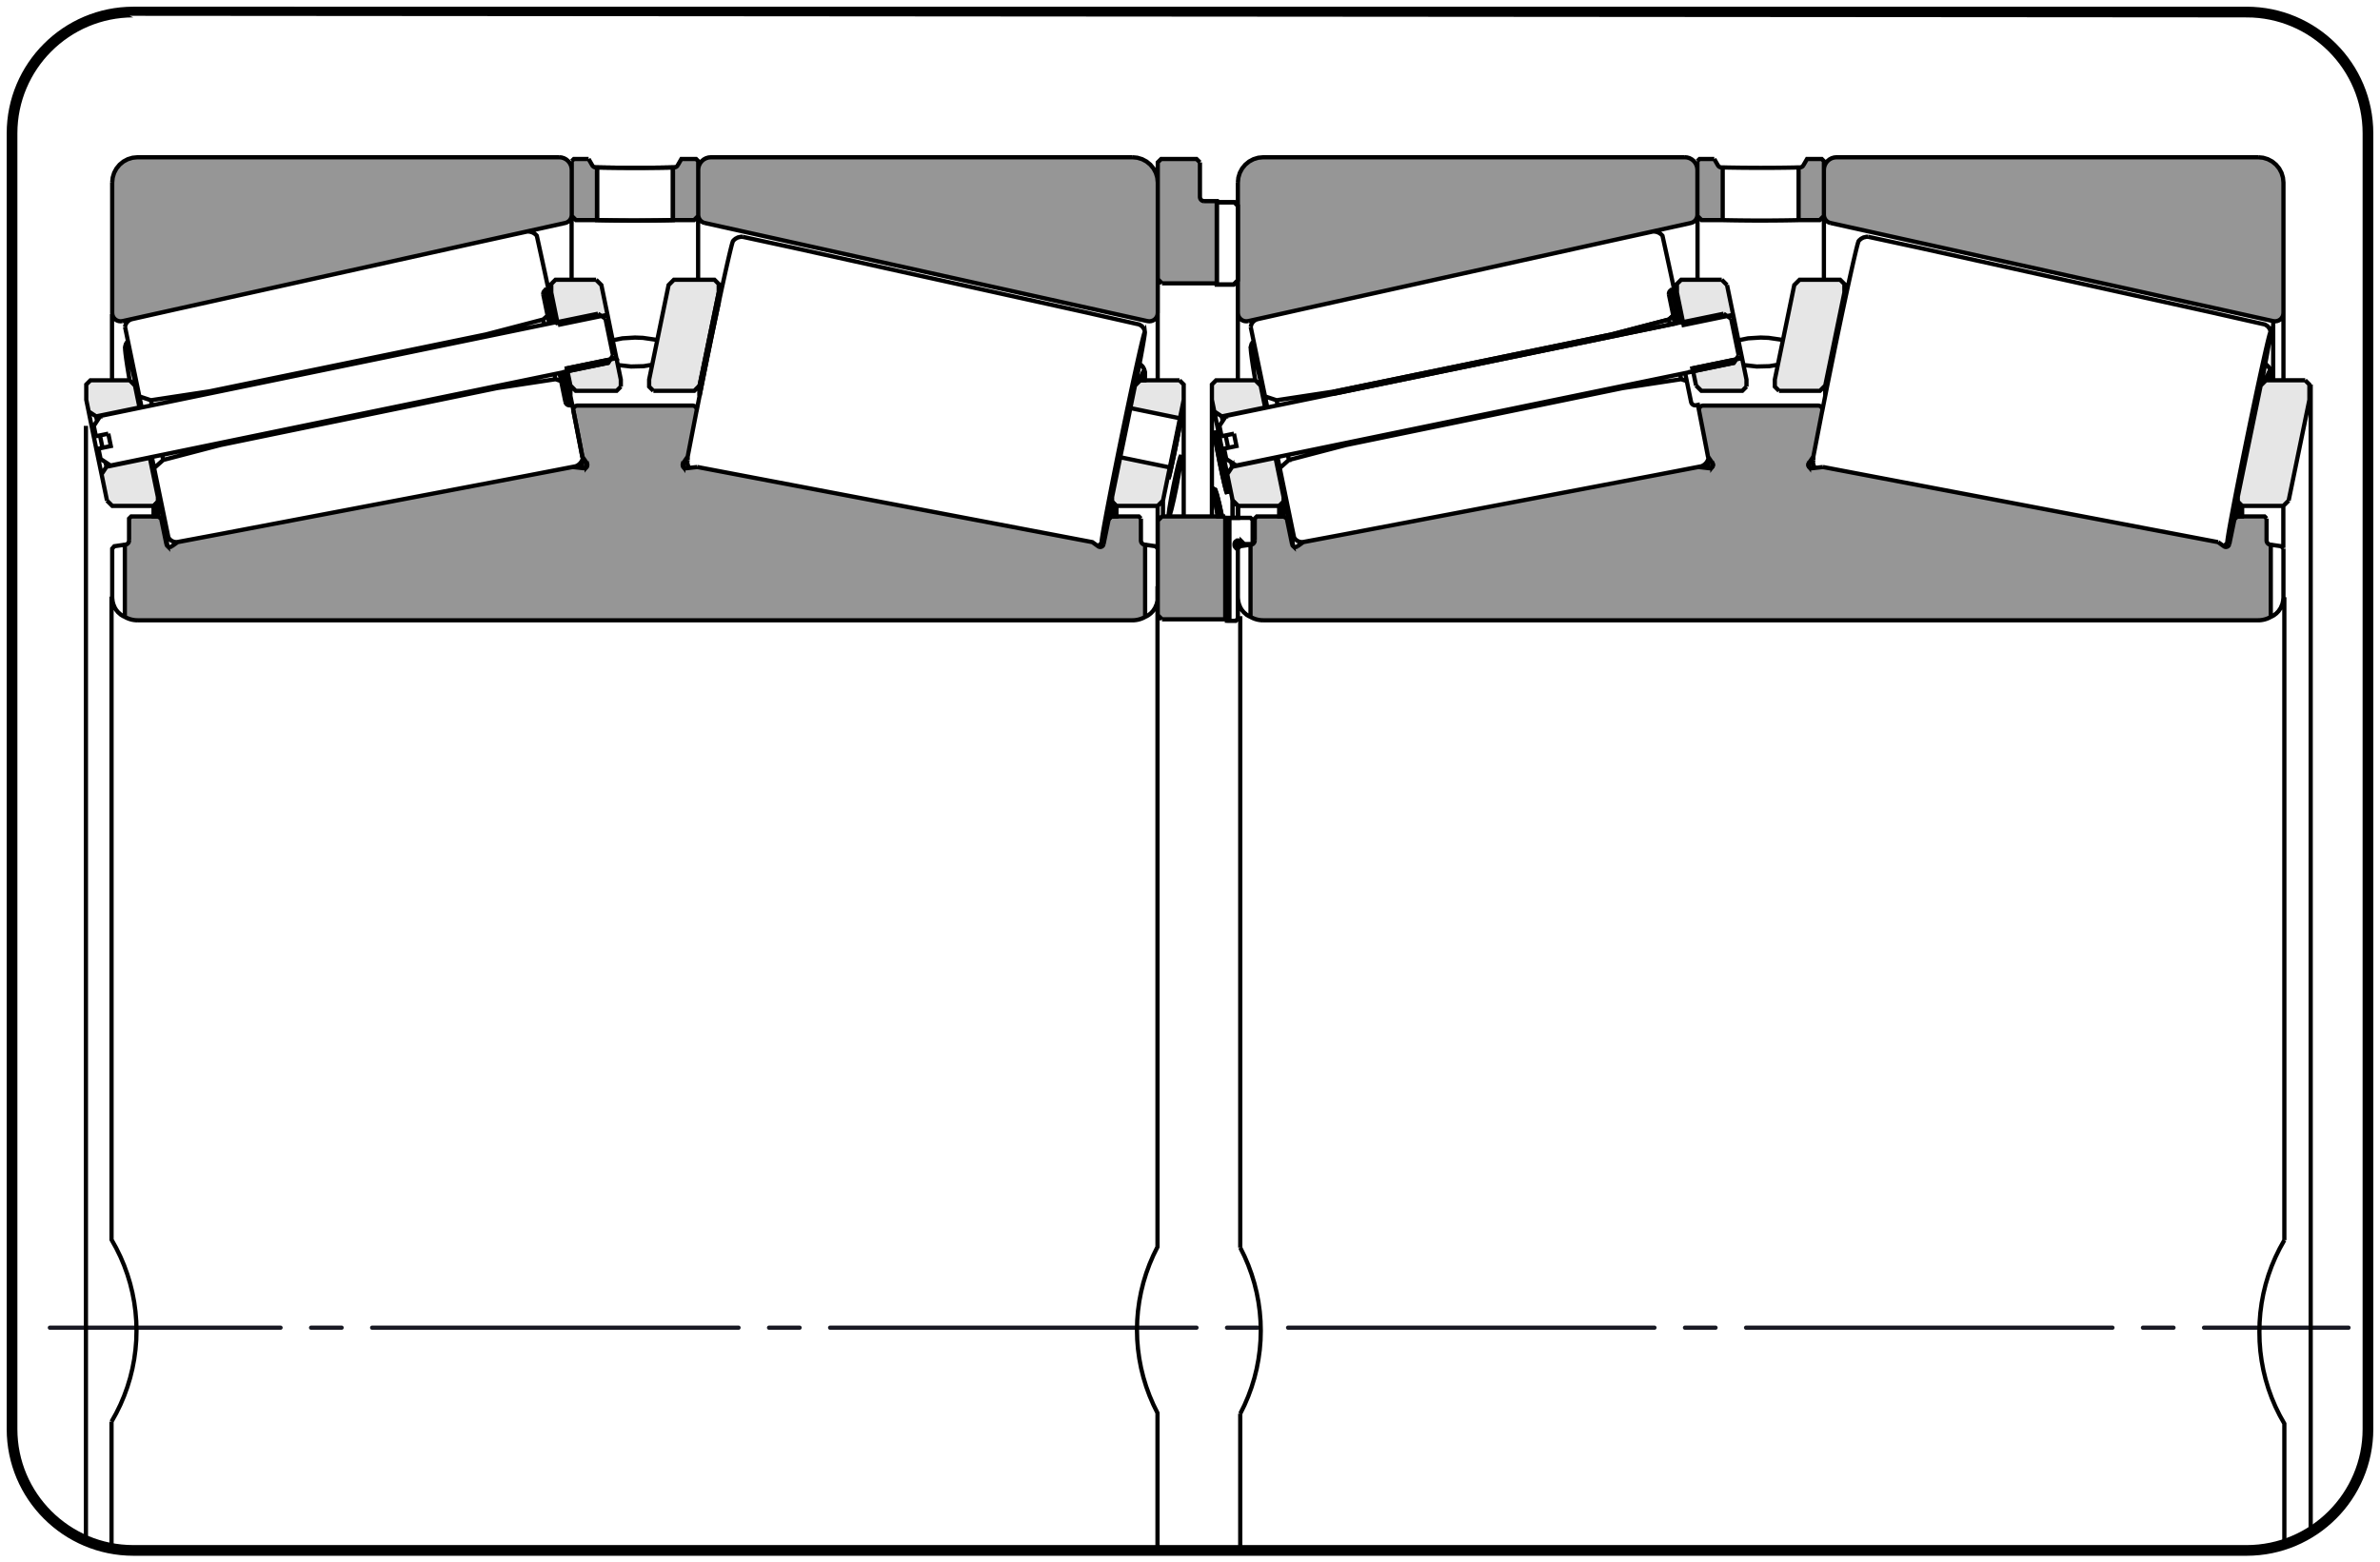 <?xml version="1.0" encoding="utf-8"?>
<!-- Generator: Adobe Illustrator 17.0.0, SVG Export Plug-In . SVG Version: 6.00 Build 0)  -->
<!DOCTYPE svg PUBLIC "-//W3C//DTD SVG 1.1//EN" "http://www.w3.org/Graphics/SVG/1.1/DTD/svg11.dtd">
<svg version="1.1" xmlns="http://www.w3.org/2000/svg" xmlns:xlink="http://www.w3.org/1999/xlink" x="0px" y="0px"
	 width="280.63px" height="184.25px" viewBox="0 0 280.63 184.25" enable-background="new 0 0 280.63 184.25" xml:space="preserve">
<g id="Livello_6">
	<g id="Livello_6_1_">
		<polygon fill="#969696" points="136.514,72.575 137.011,73.072 144.469,73.072 144.469,60.939 137.011,60.939 136.514,61.437 		
			"/>
		<polygon fill="#969696" points="215.076,19.023 214.827,18.774 213.087,18.774 212.656,19.52 212.648,19.534 212.639,19.547 
			212.63,19.56 212.622,19.573 212.612,19.586 212.601,19.597 212.59,19.609 212.58,19.621 212.569,19.632 212.557,19.643 
			212.545,19.653 212.533,19.663 212.52,19.672 212.507,19.681 212.494,19.69 212.481,19.698 212.468,19.706 212.453,19.714 
			212.44,19.721 212.425,19.728 212.41,19.734 212.396,19.739 212.381,19.744 212.366,19.748 212.351,19.753 212.335,19.757 
			212.319,19.76 212.305,19.763 212.289,19.765 212.273,19.767 212.258,19.768 212.241,19.769 212.225,19.769 212.092,19.769 
			212.092,25.985 214.579,25.985 215.076,25.488 		"/>
		<polygon fill="#969696" points="200.407,18.774 200.159,19.023 200.159,25.488 200.656,25.985 203.142,25.985 203.142,19.769 
			203.009,19.769 202.992,19.769 202.977,19.768 202.962,19.767 202.946,19.765 202.931,19.763 202.915,19.76 202.9,19.757 
			202.884,19.753 202.869,19.748 202.854,19.744 202.839,19.739 202.824,19.734 202.809,19.728 202.796,19.721 202.781,19.714 
			202.767,19.706 202.754,19.698 202.74,19.69 202.727,19.681 202.714,19.672 202.702,19.663 202.689,19.653 202.677,19.643 
			202.666,19.632 202.654,19.621 202.644,19.609 202.633,19.597 202.623,19.586 202.613,19.573 202.604,19.56 202.594,19.547 
			202.586,19.534 202.578,19.52 202.147,18.774 		"/>
		<polygon fill="#969696" points="82.315,19.023 82.067,18.774 80.327,18.774 79.896,19.52 79.888,19.534 79.88,19.547 
			79.871,19.56 79.861,19.573 79.851,19.586 79.84,19.597 79.831,19.609 79.82,19.621 79.808,19.632 79.797,19.643 79.785,19.653 
			79.772,19.663 79.76,19.672 79.746,19.681 79.734,19.69 79.721,19.698 79.706,19.706 79.694,19.714 79.679,19.721 79.664,19.728 
			79.651,19.734 79.636,19.739 79.62,19.744 79.606,19.748 79.59,19.753 79.575,19.757 79.56,19.76 79.543,19.763 79.528,19.765 
			79.513,19.767 79.497,19.768 79.481,19.769 79.466,19.769 79.332,19.769 79.332,25.985 81.818,25.985 82.315,25.488 		"/>
		<polygon fill="#969696" points="67.647,18.774 67.399,19.023 67.399,25.488 67.897,25.985 70.381,25.985 70.381,19.769 
			70.248,19.769 70.233,19.769 70.217,19.768 70.201,19.767 70.186,19.765 70.17,19.763 70.155,19.76 70.139,19.757 70.124,19.753 
			70.109,19.748 70.093,19.744 70.078,19.739 70.065,19.734 70.049,19.728 70.035,19.721 70.021,19.714 70.007,19.706 
			69.993,19.698 69.98,19.69 69.967,19.681 69.954,19.672 69.941,19.663 69.93,19.653 69.917,19.643 69.905,19.632 69.894,19.621 
			69.884,19.609 69.873,19.597 69.863,19.586 69.853,19.573 69.844,19.56 69.835,19.547 69.827,19.534 69.818,19.52 69.388,18.774 
					"/>
		<polygon fill="#969696" points="268.064,37.898 268.103,37.906 268.142,37.913 268.181,37.917 268.221,37.921 268.26,37.922 
			268.299,37.922 268.339,37.921 268.378,37.917 268.417,37.913 268.457,37.906 268.496,37.898 268.534,37.889 268.572,37.878 
			268.61,37.865 268.646,37.852 268.683,37.837 268.719,37.82 268.754,37.801 268.788,37.782 268.822,37.761 268.855,37.739 
			268.886,37.715 268.916,37.691 268.947,37.664 268.976,37.637 269.003,37.609 269.03,37.58 269.055,37.55 269.079,37.518 
			269.102,37.486 269.124,37.453 269.144,37.419 269.163,37.384 269.18,37.348 269.196,37.312 269.211,37.276 269.224,37.238 
			269.235,37.201 269.246,37.163 269.255,37.124 269.262,37.084 269.267,37.046 269.271,37.007 269.273,36.967 269.273,36.928 
			269.273,21.553 269.271,21.439 269.265,21.324 269.254,21.211 269.239,21.097 269.22,20.985 269.195,20.873 269.167,20.763 
			269.135,20.653 269.098,20.545 269.057,20.437 269.012,20.333 268.964,20.23 268.911,20.128 268.855,20.028 268.795,19.931 
			268.731,19.836 268.663,19.744 268.593,19.655 268.518,19.568 268.44,19.484 268.359,19.403 268.275,19.326 268.189,19.251 
			268.099,19.181 268.007,19.112 267.912,19.049 267.815,18.988 267.715,18.932 267.614,18.88 267.511,18.831 267.406,18.786 
			267.298,18.746 267.191,18.708 267.081,18.676 266.97,18.648 266.858,18.624 266.747,18.605 266.632,18.589 266.519,18.578 
			266.405,18.571 266.29,18.569 216.567,18.569 216.51,18.57 216.454,18.573 216.396,18.579 216.34,18.587 216.284,18.597 
			216.228,18.609 216.173,18.622 216.117,18.639 216.063,18.657 216.01,18.678 215.958,18.7 215.906,18.724 215.855,18.75 
			215.805,18.779 215.757,18.809 215.709,18.841 215.663,18.875 215.618,18.91 215.575,18.947 215.533,18.986 215.493,19.027 
			215.454,19.069 215.417,19.112 215.381,19.156 215.347,19.203 215.316,19.25 215.284,19.299 215.257,19.349 215.231,19.4 
			215.206,19.451 215.184,19.504 215.164,19.557 215.146,19.611 215.129,19.666 215.114,19.722 215.103,19.777 215.094,19.833 
			215.086,19.89 215.08,19.947 215.077,20.004 215.076,20.061 215.076,25.353 215.076,25.388 215.078,25.424 215.081,25.459 
			215.086,25.495 215.092,25.53 215.098,25.563 215.106,25.597 215.115,25.632 215.126,25.666 215.139,25.699 215.15,25.732 
			215.165,25.766 215.181,25.797 215.196,25.828 215.214,25.86 215.233,25.889 215.252,25.919 215.274,25.948 215.294,25.976 
			215.318,26.003 215.341,26.03 215.366,26.055 215.391,26.08 215.417,26.103 215.445,26.126 215.472,26.148 215.501,26.168 
			215.53,26.188 215.56,26.207 215.591,26.224 215.623,26.241 215.654,26.257 215.687,26.27 215.719,26.284 215.753,26.295 
			215.786,26.307 215.821,26.315 215.855,26.324 		"/>
		<polygon fill="#969696" points="13.2,36.928 13.201,36.967 13.203,37.007 13.207,37.046 13.213,37.084 13.22,37.124 
			13.229,37.163 13.239,37.201 13.25,37.238 13.263,37.276 13.279,37.312 13.294,37.348 13.312,37.384 13.33,37.419 13.351,37.453 
			13.373,37.486 13.395,37.518 13.42,37.55 13.445,37.58 13.471,37.609 13.499,37.637 13.527,37.664 13.557,37.691 13.588,37.715 
			13.619,37.739 13.652,37.761 13.687,37.782 13.721,37.801 13.755,37.82 13.791,37.837 13.828,37.852 13.865,37.865 13.903,37.878 
			13.941,37.889 13.979,37.898 14.017,37.906 14.056,37.913 14.095,37.917 14.136,37.921 14.175,37.922 14.214,37.922 
			14.254,37.921 14.293,37.917 14.332,37.913 14.371,37.906 14.41,37.898 66.619,26.324 66.653,26.315 66.688,26.307 66.722,26.295 
			66.755,26.284 66.787,26.27 66.82,26.257 66.853,26.241 66.883,26.224 66.913,26.207 66.945,26.188 66.973,26.168 67.003,26.148 
			67.031,26.126 67.057,26.103 67.083,26.08 67.108,26.055 67.134,26.03 67.157,26.003 67.18,25.976 67.201,25.948 67.222,25.919 
			67.242,25.889 67.261,25.86 67.277,25.828 67.294,25.797 67.31,25.766 67.323,25.732 67.337,25.699 67.348,25.666 67.359,25.632 
			67.368,25.597 67.376,25.563 67.383,25.53 67.388,25.495 67.393,25.459 67.396,25.424 67.398,25.388 67.399,25.353 67.399,20.061 
			67.397,20.004 67.395,19.947 67.388,19.89 67.381,19.833 67.371,19.777 67.36,19.722 67.345,19.666 67.328,19.611 67.312,19.557 
			67.29,19.504 67.269,19.451 67.243,19.4 67.218,19.349 67.189,19.299 67.159,19.25 67.127,19.203 67.094,19.156 67.057,19.112 
			67.021,19.069 66.981,19.027 66.941,18.986 66.899,18.947 66.856,18.91 66.811,18.875 66.765,18.841 66.718,18.809 66.669,18.779 
			66.619,18.75 66.569,18.724 66.517,18.7 66.464,18.678 66.412,18.657 66.357,18.639 66.303,18.622 66.246,18.609 66.192,18.597 
			66.135,18.587 66.078,18.579 66.021,18.573 65.964,18.57 65.907,18.569 16.184,18.569 16.07,18.571 15.956,18.578 15.842,18.589 
			15.729,18.605 15.616,18.624 15.504,18.648 15.394,18.676 15.284,18.708 15.175,18.746 15.068,18.786 14.963,18.831 14.86,18.88 
			14.759,18.932 14.66,18.988 14.562,19.049 14.467,19.112 14.375,19.181 14.286,19.251 14.199,19.326 14.115,19.403 14.034,19.484 
			13.958,19.568 13.882,19.655 13.812,19.744 13.744,19.836 13.68,19.931 13.619,20.028 13.563,20.128 13.51,20.23 13.462,20.333 
			13.417,20.437 13.376,20.545 13.339,20.653 13.307,20.763 13.28,20.873 13.255,20.985 13.236,21.097 13.22,21.211 13.209,21.324 
			13.203,21.439 13.2,21.553 		"/>
		<polygon fill="#969696" points="145.96,36.928 145.961,36.967 145.964,37.007 145.968,37.046 145.974,37.084 145.981,37.124 
			145.989,37.163 145.999,37.201 146.011,37.238 146.024,37.276 146.038,37.312 146.054,37.348 146.072,37.384 146.091,37.419 
			146.112,37.453 146.132,37.486 146.155,37.518 146.18,37.55 146.206,37.58 146.231,37.609 146.258,37.637 146.288,37.664 
			146.317,37.691 146.348,37.715 146.381,37.739 146.413,37.761 146.446,37.782 146.48,37.801 146.516,37.82 146.552,37.837 
			146.588,37.852 146.625,37.865 146.663,37.878 146.701,37.889 146.74,37.898 146.778,37.906 146.817,37.913 146.856,37.917 
			146.895,37.921 146.934,37.922 146.975,37.922 147.014,37.921 147.054,37.917 147.093,37.913 147.132,37.906 147.171,37.898 
			199.38,26.324 199.415,26.315 199.448,26.307 199.482,26.295 199.516,26.284 199.548,26.27 199.58,26.257 199.613,26.241 
			199.644,26.224 199.674,26.207 199.704,26.188 199.734,26.168 199.763,26.148 199.791,26.126 199.818,26.103 199.843,26.08 
			199.869,26.055 199.893,26.03 199.917,26.003 199.94,25.976 199.962,25.948 199.982,25.919 200.002,25.889 200.02,25.86 
			200.038,25.828 200.055,25.797 200.069,25.766 200.084,25.732 200.097,25.699 200.108,25.666 200.118,25.632 200.128,25.597 
			200.136,25.563 200.144,25.53 200.149,25.495 200.153,25.459 200.156,25.424 200.158,25.388 200.159,25.353 200.159,20.061 
			200.158,20.004 200.154,19.947 200.15,19.89 200.142,19.833 200.132,19.777 200.119,19.722 200.106,19.666 200.089,19.611 
			200.071,19.557 200.051,19.504 200.028,19.451 200.004,19.4 199.977,19.349 199.949,19.299 199.919,19.25 199.887,19.203 
			199.854,19.156 199.818,19.112 199.781,19.069 199.742,19.027 199.702,18.986 199.66,18.947 199.616,18.91 199.571,18.875 
			199.525,18.841 199.478,18.809 199.43,18.779 199.38,18.75 199.33,18.724 199.278,18.7 199.225,18.678 199.171,18.657 
			199.118,18.639 199.063,18.622 199.007,18.609 198.951,18.597 198.895,18.587 198.839,18.579 198.781,18.573 198.724,18.57 
			198.668,18.569 148.944,18.569 148.83,18.571 148.716,18.578 148.602,18.589 148.489,18.605 148.375,18.624 148.265,18.648 
			148.154,18.676 148.045,18.708 147.935,18.746 147.829,18.786 147.724,18.831 147.621,18.88 147.519,18.932 147.42,18.988 
			147.323,19.049 147.228,19.112 147.136,19.181 147.046,19.251 146.96,19.326 146.876,19.403 146.794,19.484 146.717,19.568 
			146.643,19.655 146.571,19.744 146.504,19.836 146.44,19.931 146.38,20.028 146.324,20.128 146.271,20.23 146.222,20.333 
			146.177,20.437 146.137,20.545 146.1,20.653 146.068,20.763 146.039,20.873 146.016,20.985 145.995,21.097 145.981,21.211 
			145.969,21.324 145.963,21.439 145.96,21.553 		"/>
		<polygon fill="#969696" points="135.304,37.898 135.343,37.906 135.381,37.913 135.421,37.917 135.46,37.921 135.499,37.922 
			135.539,37.922 135.579,37.921 135.618,37.917 135.658,37.913 135.696,37.906 135.735,37.898 135.773,37.889 135.812,37.878 
			135.849,37.865 135.887,37.852 135.923,37.837 135.958,37.82 135.993,37.801 136.028,37.782 136.061,37.761 136.094,37.739 
			136.126,37.715 136.157,37.691 136.186,37.664 136.215,37.637 136.243,37.609 136.27,37.58 136.296,37.55 136.319,37.518 
			136.342,37.486 136.364,37.453 136.384,37.419 136.402,37.384 136.42,37.348 136.436,37.312 136.45,37.276 136.464,37.238 
			136.475,37.201 136.485,37.163 136.493,37.124 136.5,37.084 136.507,37.046 136.51,37.007 136.513,36.967 136.514,36.928 
			136.514,21.553 136.511,21.439 136.505,21.324 136.493,21.211 136.479,21.097 136.459,20.985 136.435,20.873 136.406,20.763 
			136.374,20.653 136.339,20.545 136.297,20.437 136.253,20.333 136.204,20.23 136.152,20.128 136.094,20.028 136.033,19.931 
			135.971,19.836 135.902,19.744 135.832,19.655 135.758,19.568 135.679,19.484 135.599,19.403 135.515,19.326 135.428,19.251 
			135.339,19.181 135.246,19.112 135.152,19.049 135.055,18.988 134.955,18.932 134.855,18.88 134.751,18.831 134.645,18.786 
			134.539,18.746 134.431,18.708 134.321,18.676 134.21,18.648 134.098,18.624 133.985,18.605 133.871,18.589 133.759,18.578 
			133.645,18.571 133.53,18.569 83.807,18.569 83.75,18.57 83.693,18.573 83.636,18.579 83.579,18.587 83.523,18.597 83.468,18.609 
			83.412,18.622 83.357,18.639 83.303,18.657 83.25,18.678 83.197,18.7 83.146,18.724 83.095,18.75 83.044,18.779 82.996,18.809 
			82.949,18.841 82.902,18.875 82.857,18.91 82.815,18.947 82.773,18.986 82.732,19.027 82.694,19.069 82.656,19.112 82.621,19.156 
			82.586,19.203 82.555,19.25 82.525,19.299 82.496,19.349 82.47,19.4 82.446,19.451 82.424,19.504 82.403,19.557 82.385,19.611 
			82.368,19.666 82.355,19.722 82.343,19.777 82.332,19.833 82.325,19.89 82.32,19.947 82.316,20.004 82.315,20.061 82.315,25.353 
			82.315,25.388 82.317,25.424 82.321,25.459 82.325,25.495 82.331,25.53 82.338,25.563 82.347,25.597 82.356,25.632 82.366,25.666 
			82.378,25.699 82.391,25.732 82.404,25.766 82.42,25.797 82.436,25.828 82.453,25.86 82.472,25.889 82.493,25.919 82.512,25.948 
			82.535,25.976 82.557,26.003 82.581,26.03 82.605,26.055 82.63,26.08 82.657,26.103 82.684,26.126 82.712,26.148 82.74,26.168 
			82.77,26.188 82.8,26.207 82.831,26.224 82.862,26.241 82.894,26.257 82.926,26.27 82.959,26.284 82.992,26.295 83.027,26.307 
			83.061,26.315 83.095,26.324 		"/>
		<polygon fill="#969696" points="136.911,18.774 136.514,19.172 136.514,32.946 137.011,33.443 143.475,33.443 143.475,23.747 
			141.983,23.747 141.964,23.746 141.945,23.745 141.926,23.744 141.907,23.741 141.888,23.738 141.87,23.734 141.851,23.729 
			141.833,23.724 141.814,23.717 141.797,23.711 141.78,23.703 141.762,23.696 141.746,23.687 141.729,23.677 141.713,23.666 
			141.697,23.656 141.681,23.646 141.666,23.633 141.653,23.621 141.638,23.608 141.625,23.595 141.612,23.58 141.6,23.565 
			141.587,23.551 141.576,23.536 141.566,23.52 141.556,23.503 141.546,23.487 141.537,23.47 141.529,23.453 141.522,23.436 
			141.515,23.418 141.51,23.4 141.503,23.382 141.499,23.363 141.494,23.344 141.492,23.325 141.489,23.307 141.487,23.288 
			141.486,23.268 141.485,23.249 141.485,19.172 141.088,18.774 		"/>
		<polygon fill="#969696" points="213.832,53.879 214.883,48.454 214.886,48.434 214.889,48.416 214.891,48.395 214.892,48.375 
			214.892,48.356 214.892,48.335 214.89,48.316 214.888,48.296 214.885,48.276 214.881,48.256 214.877,48.238 214.872,48.218 
			214.866,48.198 214.859,48.181 214.851,48.162 214.843,48.144 214.834,48.126 214.825,48.108 214.814,48.092 214.802,48.075 
			214.791,48.06 214.779,48.044 214.766,48.028 214.752,48.014 214.738,48 214.724,47.986 214.707,47.973 214.692,47.961 
			214.676,47.95 214.659,47.939 214.643,47.928 214.625,47.919 214.607,47.91 214.589,47.902 214.57,47.894 214.552,47.888 
			214.532,47.882 214.513,47.877 214.494,47.873 214.474,47.869 214.454,47.867 214.435,47.864 214.415,47.863 214.394,47.863 
			200.839,47.863 200.82,47.863 200.8,47.864 200.78,47.867 200.76,47.869 200.74,47.873 200.721,47.877 200.702,47.882 
			200.683,47.888 200.664,47.894 200.646,47.902 200.627,47.91 200.61,47.919 200.593,47.928 200.575,47.939 200.558,47.95 
			200.543,47.961 200.526,47.973 200.512,47.986 200.497,48 200.483,48.014 200.469,48.028 200.457,48.044 200.443,48.06 
			200.432,48.075 200.421,48.092 200.411,48.108 200.401,48.126 200.391,48.144 200.383,48.162 200.376,48.181 200.369,48.198 
			200.363,48.218 200.357,48.238 200.353,48.256 200.349,48.276 200.347,48.296 200.344,48.316 200.343,48.335 200.342,48.356 
			200.342,48.375 200.343,48.395 200.345,48.416 200.347,48.434 200.351,48.454 201.403,53.879 201.919,54.631 201.929,54.645 
			201.938,54.66 201.947,54.675 201.954,54.69 201.96,54.707 201.967,54.724 201.973,54.74 201.977,54.758 201.981,54.774 
			201.984,54.792 201.987,54.809 201.989,54.825 201.99,54.843 201.99,54.86 201.989,54.878 201.988,54.896 201.985,54.913 
			201.983,54.93 201.979,54.948 201.975,54.964 201.969,54.981 201.963,54.997 201.957,55.013 201.95,55.03 201.941,55.045 
			201.933,55.061 201.924,55.075 201.914,55.089 201.903,55.104 201.892,55.117 201.88,55.13 201.867,55.142 201.856,55.154 
			201.841,55.166 201.827,55.175 201.814,55.186 201.798,55.196 201.783,55.205 201.769,55.213 201.752,55.219 201.736,55.226 
			201.72,55.232 201.703,55.238 201.686,55.242 201.669,55.246 201.652,55.25 201.635,55.251 201.617,55.253 201.599,55.254 
			201.582,55.254 201.564,55.253 201.547,55.251 200.273,55.106 153.675,63.967 152.978,64.467 152.964,64.477 152.951,64.486 
			152.936,64.495 152.92,64.501 152.905,64.508 152.889,64.515 152.873,64.521 152.858,64.526 152.841,64.531 152.825,64.534 
			152.808,64.538 152.791,64.54 152.775,64.54 152.757,64.541 152.74,64.541 152.724,64.54 152.706,64.54 152.69,64.538 
			152.673,64.535 152.656,64.532 152.64,64.527 152.623,64.522 152.607,64.516 152.592,64.51 152.576,64.503 152.561,64.495 
			152.547,64.488 152.531,64.479 152.517,64.469 152.504,64.458 152.491,64.448 152.478,64.438 152.466,64.425 152.454,64.413 
			152.443,64.401 152.432,64.387 152.422,64.373 152.413,64.36 152.403,64.345 152.395,64.329 152.387,64.315 152.38,64.3 
			152.375,64.284 152.369,64.268 152.364,64.252 152.36,64.235 152.356,64.218 151.731,61.183 151.36,60.939 148.198,60.939 
			147.95,61.188 147.95,63.774 147.95,63.793 147.948,63.812 147.946,63.83 147.944,63.85 147.941,63.868 147.936,63.888 
			147.932,63.906 147.926,63.923 147.92,63.942 147.914,63.959 147.907,63.977 147.898,63.995 147.889,64.011 147.88,64.028 
			147.87,64.045 147.859,64.06 147.848,64.075 147.836,64.09 147.825,64.105 147.811,64.119 147.797,64.133 147.783,64.145 
			147.769,64.158 147.754,64.169 147.739,64.18 147.723,64.191 147.706,64.201 147.69,64.21 147.673,64.22 147.655,64.227 
			147.639,64.235 147.621,64.242 147.603,64.248 147.584,64.253 147.565,64.258 147.547,64.262 147.528,64.266 147.51,64.269 
			147.491,64.27 147.471,64.27 147.452,64.27 147.452,72.787 147.512,72.822 147.571,72.853 147.632,72.883 147.694,72.914 
			147.756,72.941 147.818,72.966 147.881,72.992 147.945,73.015 148.01,73.037 148.074,73.058 148.139,73.077 148.205,73.095 
			148.271,73.11 148.337,73.126 148.404,73.139 148.47,73.15 148.538,73.16 148.605,73.169 148.673,73.176 148.74,73.181 
			148.808,73.185 148.876,73.186 148.944,73.187 266.29,73.187 266.358,73.186 266.426,73.185 266.493,73.181 266.562,73.176 
			266.629,73.169 266.696,73.16 266.763,73.15 266.831,73.139 266.897,73.126 266.964,73.11 267.029,73.095 267.095,73.077 
			267.16,73.058 267.225,73.037 267.289,73.015 267.353,72.992 267.417,72.966 267.479,72.941 267.541,72.914 267.603,72.883 
			267.662,72.853 267.723,72.822 267.782,72.787 267.782,64.27 267.763,64.27 267.744,64.27 267.725,64.269 267.706,64.266 
			267.688,64.262 267.669,64.258 267.651,64.253 267.632,64.248 267.613,64.242 267.596,64.235 267.578,64.227 267.561,64.22 
			267.544,64.21 267.527,64.201 267.512,64.191 267.496,64.18 267.48,64.169 267.466,64.158 267.451,64.145 267.437,64.133 
			267.424,64.119 267.411,64.105 267.399,64.09 267.386,64.075 267.375,64.06 267.365,64.045 267.355,64.028 267.345,64.011 
			267.336,63.995 267.329,63.977 267.321,63.959 267.315,63.942 267.308,63.923 267.302,63.906 267.297,63.888 267.294,63.868 
			267.291,63.85 267.289,63.83 267.287,63.812 267.286,63.793 267.285,63.774 267.285,61.188 267.036,60.939 263.803,60.939 
			263.49,61.253 262.879,64.218 262.875,64.235 262.871,64.252 262.865,64.268 262.86,64.284 262.854,64.3 262.847,64.315 
			262.839,64.329 262.831,64.345 262.823,64.36 262.813,64.373 262.803,64.387 262.791,64.401 262.781,64.413 262.769,64.425 
			262.756,64.438 262.744,64.448 262.731,64.458 262.717,64.469 262.703,64.479 262.689,64.488 262.674,64.495 262.658,64.503 
			262.644,64.51 262.627,64.516 262.61,64.522 262.595,64.527 262.578,64.532 262.562,64.535 262.545,64.538 262.528,64.54 
			262.512,64.54 262.494,64.541 262.477,64.541 262.461,64.54 262.443,64.54 262.427,64.538 262.41,64.534 262.393,64.531 
			262.378,64.526 262.361,64.521 262.345,64.515 262.33,64.508 262.313,64.501 262.298,64.495 262.284,64.486 262.27,64.477 
			262.255,64.467 261.559,63.967 214.962,55.106 213.688,55.251 213.67,55.253 213.653,55.254 213.635,55.254 213.617,55.253 
			213.6,55.251 213.583,55.25 213.566,55.246 213.548,55.242 213.531,55.238 213.515,55.232 213.498,55.226 213.482,55.219 
			213.467,55.213 213.451,55.205 213.436,55.196 213.421,55.186 213.407,55.175 213.393,55.166 213.38,55.154 213.367,55.142 
			213.354,55.13 213.343,55.117 213.332,55.104 213.321,55.089 213.31,55.075 213.301,55.061 213.293,55.045 213.285,55.03 
			213.277,55.013 213.271,54.997 213.265,54.981 213.259,54.964 213.256,54.948 213.252,54.93 213.249,54.913 213.248,54.896 
			213.246,54.878 213.245,54.86 213.245,54.843 213.246,54.825 213.248,54.809 213.25,54.792 213.254,54.774 213.257,54.758 
			213.262,54.74 213.267,54.724 213.274,54.707 213.281,54.69 213.289,54.675 213.297,54.66 213.305,54.645 213.315,54.631 		"/>
		<polygon fill="#969696" points="81.071,53.879 82.123,48.454 82.127,48.434 82.129,48.416 82.131,48.395 82.132,48.375 
			82.132,48.356 82.132,48.335 82.13,48.316 82.129,48.296 82.125,48.276 82.121,48.256 82.117,48.238 82.112,48.218 82.105,48.198 
			82.098,48.181 82.091,48.162 82.083,48.144 82.074,48.126 82.064,48.108 82.053,48.092 82.043,48.075 82.031,48.06 82.019,48.044 
			82.005,48.028 81.993,48.014 81.977,48 81.963,47.986 81.948,47.973 81.932,47.961 81.916,47.95 81.9,47.939 81.882,47.928 
			81.865,47.919 81.847,47.91 81.828,47.902 81.81,47.894 81.791,47.888 81.773,47.882 81.753,47.877 81.733,47.873 81.714,47.869 
			81.694,47.867 81.675,47.864 81.654,47.863 81.635,47.863 68.08,47.863 68.059,47.863 68.039,47.864 68.02,47.867 67.999,47.869 
			67.981,47.873 67.961,47.877 67.942,47.882 67.922,47.888 67.904,47.894 67.886,47.902 67.867,47.91 67.85,47.919 67.832,47.928 
			67.814,47.939 67.798,47.95 67.782,47.961 67.767,47.973 67.752,47.986 67.736,48 67.723,48.014 67.709,48.028 67.695,48.044 
			67.683,48.06 67.672,48.075 67.66,48.092 67.65,48.108 67.64,48.126 67.632,48.144 67.624,48.162 67.616,48.181 67.608,48.198 
			67.602,48.218 67.597,48.238 67.592,48.256 67.589,48.276 67.587,48.296 67.584,48.316 67.583,48.335 67.583,48.356 
			67.583,48.375 67.583,48.395 67.585,48.416 67.588,48.434 67.59,48.454 68.642,53.879 69.16,54.631 69.168,54.645 69.177,54.66 
			69.186,54.675 69.193,54.69 69.201,54.707 69.207,54.724 69.211,54.74 69.217,54.758 69.22,54.774 69.224,54.792 69.227,54.809 
			69.228,54.825 69.229,54.843 69.229,54.86 69.228,54.878 69.227,54.896 69.225,54.913 69.222,54.93 69.218,54.948 69.214,54.964 
			69.21,54.981 69.203,54.997 69.197,55.013 69.189,55.03 69.181,55.045 69.172,55.061 69.164,55.075 69.153,55.089 69.142,55.104 
			69.132,55.117 69.119,55.13 69.108,55.142 69.095,55.154 69.081,55.166 69.067,55.175 69.053,55.186 69.038,55.196 69.024,55.205 
			69.007,55.213 68.991,55.219 68.976,55.226 68.959,55.232 68.942,55.238 68.926,55.242 68.908,55.246 68.892,55.25 68.874,55.251 
			68.856,55.253 68.839,55.254 68.821,55.254 68.804,55.253 68.786,55.251 67.513,55.106 20.915,63.967 20.218,64.467 
			20.205,64.477 20.19,64.486 20.175,64.495 20.161,64.501 20.145,64.508 20.129,64.515 20.113,64.521 20.097,64.526 20.081,64.531 
			20.064,64.534 20.047,64.538 20.031,64.54 20.014,64.54 19.996,64.541 19.98,64.541 19.963,64.54 19.946,64.54 19.929,64.538 
			19.912,64.535 19.896,64.532 19.879,64.527 19.863,64.522 19.848,64.516 19.832,64.51 19.815,64.503 19.801,64.495 19.786,64.488 
			19.771,64.479 19.757,64.469 19.744,64.458 19.73,64.448 19.718,64.438 19.705,64.425 19.694,64.413 19.682,64.401 19.672,64.387 
			19.662,64.373 19.652,64.36 19.643,64.345 19.635,64.329 19.628,64.315 19.62,64.3 19.614,64.284 19.609,64.268 19.603,64.252 
			19.599,64.235 19.595,64.218 18.97,61.183 18.6,60.939 15.439,60.939 15.189,61.188 15.189,63.774 15.189,63.793 15.187,63.812 
			15.186,63.83 15.183,63.85 15.18,63.868 15.176,63.888 15.172,63.906 15.167,63.923 15.161,63.942 15.153,63.959 15.146,63.977 
			15.137,63.995 15.129,64.011 15.119,64.028 15.11,64.045 15.099,64.06 15.087,64.075 15.077,64.09 15.063,64.105 15.051,64.119 
			15.037,64.133 15.023,64.145 15.009,64.158 14.994,64.169 14.978,64.18 14.962,64.191 14.947,64.201 14.93,64.21 14.913,64.22 
			14.896,64.227 14.878,64.235 14.86,64.242 14.842,64.248 14.823,64.253 14.806,64.258 14.787,64.262 14.769,64.266 14.749,64.269 
			14.73,64.27 14.712,64.27 14.692,64.27 14.692,72.787 14.752,72.822 14.812,72.853 14.872,72.883 14.933,72.914 14.995,72.941 
			15.058,72.966 15.121,72.992 15.185,73.015 15.249,73.037 15.314,73.058 15.379,73.077 15.445,73.095 15.51,73.11 15.577,73.126 
			15.644,73.139 15.711,73.15 15.778,73.16 15.846,73.169 15.913,73.176 15.981,73.181 16.048,73.185 16.117,73.186 16.184,73.187 
			133.53,73.187 133.599,73.186 133.666,73.185 133.734,73.181 133.802,73.176 133.87,73.169 133.936,73.16 134.004,73.15 
			134.07,73.139 134.137,73.126 134.203,73.11 134.27,73.095 134.335,73.077 134.4,73.058 134.465,73.037 134.529,73.015 
			134.592,72.992 134.656,72.966 134.719,72.941 134.78,72.914 134.842,72.883 134.903,72.853 134.963,72.822 135.022,72.787 
			135.022,64.27 135.002,64.27 134.984,64.27 134.965,64.269 134.946,64.266 134.927,64.262 134.908,64.258 134.89,64.253 
			134.871,64.248 134.854,64.242 134.836,64.235 134.818,64.227 134.801,64.22 134.784,64.21 134.768,64.201 134.752,64.191 
			134.736,64.18 134.72,64.169 134.705,64.158 134.691,64.145 134.677,64.133 134.664,64.119 134.651,64.105 134.638,64.09 
			134.627,64.075 134.615,64.06 134.604,64.045 134.594,64.028 134.585,64.011 134.576,63.995 134.568,63.977 134.56,63.959 
			134.553,63.942 134.547,63.923 134.542,63.906 134.538,63.888 134.533,63.868 134.531,63.85 134.528,63.83 134.526,63.812 
			134.524,63.793 134.524,63.774 134.524,61.188 134.276,60.939 131.042,60.939 130.729,61.253 130.118,64.218 130.115,64.235 
			130.11,64.252 130.105,64.268 130.099,64.284 130.093,64.3 130.087,64.315 130.079,64.329 130.071,64.345 130.062,64.36 
			130.052,64.373 130.042,64.387 130.032,64.401 130.021,64.413 130.008,64.425 129.997,64.438 129.984,64.448 129.971,64.458 
			129.956,64.469 129.943,64.479 129.928,64.488 129.913,64.495 129.898,64.503 129.883,64.51 129.867,64.516 129.851,64.522 
			129.835,64.527 129.818,64.532 129.802,64.535 129.785,64.538 129.769,64.54 129.752,64.54 129.734,64.541 129.718,64.541 
			129.701,64.54 129.683,64.54 129.667,64.538 129.65,64.534 129.634,64.531 129.617,64.526 129.6,64.521 129.585,64.515 
			129.569,64.508 129.553,64.501 129.539,64.495 129.523,64.486 129.509,64.477 129.496,64.467 128.799,63.967 82.201,55.106 
			80.927,55.251 80.91,55.253 80.892,55.254 80.874,55.254 80.857,55.253 80.84,55.251 80.823,55.25 80.806,55.246 80.788,55.242 
			80.772,55.238 80.755,55.232 80.738,55.226 80.722,55.219 80.706,55.213 80.691,55.205 80.676,55.196 80.661,55.186 
			80.647,55.175 80.633,55.166 80.62,55.154 80.606,55.142 80.595,55.13 80.583,55.117 80.571,55.104 80.56,55.089 80.551,55.075 
			80.542,55.061 80.533,55.045 80.525,55.03 80.517,55.013 80.511,54.997 80.505,54.981 80.5,54.964 80.495,54.948 80.492,54.93 
			80.489,54.913 80.486,54.896 80.485,54.878 80.484,54.86 80.484,54.843 80.485,54.825 80.487,54.809 80.49,54.792 80.493,54.774 
			80.497,54.758 80.502,54.74 80.508,54.724 80.513,54.707 80.52,54.69 80.528,54.675 80.536,54.66 80.545,54.645 80.555,54.631 		
			"/>
		<polygon fill="#E6E6E6" points="269.261,59.697 269.887,59.071 272.335,47.178 272.335,45.376 271.839,44.879 267.213,44.879 
			266.587,45.505 263.882,58.645 263.882,59.2 264.38,59.697 		"/>
		<polygon fill="#E6E6E6" points="209.287,45.625 209.784,46.122 214.607,46.122 215.233,45.495 217.49,34.53 217.49,33.517 
			216.994,33.02 212.207,33.02 211.581,33.647 209.287,44.789 		"/>
		<polygon fill="#E6E6E6" points="150.855,59.697 151.352,59.2 151.352,58.645 150.401,54.026 145.287,55.079 145.142,55.299 
			144.997,55.519 144.852,55.739 144.707,55.959 145.348,59.071 145.974,59.697 		"/>
		<polygon fill="#E6E6E6" points="143.397,44.879 142.9,45.376 142.9,47.178 143.183,48.556 143.404,48.701 143.624,48.847 
			143.844,48.992 144.064,49.137 149.178,48.084 148.647,45.505 148.02,44.879 		"/>
		<polygon fill="#E6E6E6" points="199.585,43.467 200.002,45.495 200.627,46.122 205.451,46.122 205.949,45.625 205.949,44.789 
			205.428,42.265 		"/>
		<polygon fill="#E6E6E6" points="204.376,37.152 203.654,33.647 203.028,33.02 198.241,33.02 197.744,33.517 197.744,34.53 
			198.532,38.355 		"/>
		<polygon fill="#E6E6E6" points="139.576,45.376 139.078,44.879 134.454,44.879 133.827,45.505 133.282,48.156 139.126,49.36 
			139.576,47.178 		"/>
		<polygon fill="#E6E6E6" points="131.123,59.2 131.619,59.697 136.5,59.697 137.127,59.071 137.932,55.157 132.088,53.953 
			131.123,58.645 		"/>
		<polygon fill="#E6E6E6" points="76.526,45.625 77.024,46.122 81.847,46.122 82.473,45.495 84.731,34.53 84.731,33.517 
			84.233,33.02 79.446,33.02 78.82,33.647 76.526,44.789 		"/>
		<polygon fill="#E6E6E6" points="18.095,59.697 18.592,59.2 18.592,58.645 17.641,54.026 12.526,55.079 12.382,55.299 
			12.237,55.519 12.092,55.739 11.947,55.959 12.587,59.071 13.213,59.697 		"/>
		<polygon fill="#E6E6E6" points="10.636,44.879 10.139,45.376 10.139,47.178 10.423,48.556 10.643,48.701 10.863,48.847 
			11.084,48.992 11.304,49.137 16.417,48.084 15.887,45.505 15.261,44.879 		"/>
		<polygon fill="#E6E6E6" points="66.824,43.467 67.241,45.495 67.867,46.122 72.691,46.122 73.187,45.625 73.187,44.789 
			72.669,42.265 		"/>
		<polygon fill="#E6E6E6" points="71.615,37.152 70.894,33.647 70.268,33.02 65.48,33.02 64.983,33.517 64.983,34.53 65.771,38.355 
					"/>
	</g>
</g>
<g id="Livello_4_2_">
	
		<line fill="none" stroke="#191A24" stroke-width="0.5" stroke-linecap="round" stroke-linejoin="round" stroke-miterlimit="10" stroke-dasharray="43.2,3.6,3.6,3.6" stroke-dashoffset="16" x1="5.881" y1="156.572" x2="276.917" y2="156.572"/>
	<g id="Livello_4">
		<g>
			<path fill="none" stroke="#000000" stroke-width="1.261" d="M15.73,1.42c-7.9,0-14.31,6.41-14.31,14.31v152.8
				c0,7.9,6.41,14.31,14.31,14.31H264.9c7.9,0,14.31-6.41,14.31-14.31V15.73c0-7.9-6.41-14.31-14.31-14.31
				C264.9,1.42,15.73,1.42,15.73,1.42z"/>
		</g>
	</g>
</g>
<g id="Livello_5">
	<g>
		<polygon fill="none" stroke="#000000" stroke-width="0.5" points="12.556,55.045 12.557,55.045 12.556,55.045 		"/>
		<polygon fill="none" stroke="#000000" stroke-width="0.5" points="18.123,60.011 18.123,60.447 18.123,60.904 18.62,60.904 
			18.62,60.566 18.62,59.953 18.62,59.516 18.62,59.253 18.62,59.166 18.62,59.165 18.123,59.662 18.123,59.749 		"/>
		<polygon fill="none" stroke="#000000" stroke-width="0.5" points="71.407,25.977 72.539,25.993 73.935,26.004 74.872,26.006 
			76.352,26.001 77.667,25.988 78.666,25.972 79.237,25.96 79.346,25.957 79.346,25.957 79.346,19.743 79.237,19.746 78.665,19.758 
			77.667,19.774 76.352,19.786 74.872,19.791 73.935,19.788 72.539,19.778 71.407,19.762 70.666,19.749 70.398,19.743 
			70.398,25.957 70.665,25.963 		"/>
		<polygon fill="none" stroke="#000000" stroke-width="0.5" points="144.038,60.654 143.769,59.422 143.5,58.36 143.298,57.754 
			143.193,57.699 143.2,58.202 143.32,59.184 143.533,60.506 143.609,60.904 144.038,60.904 		"/>
		<polygon fill="none" stroke="#000000" stroke-width="0.5" points="14.747,40.984 14.747,40.999 14.749,40.975 		"/>
		<polygon fill="none" stroke="#000000" stroke-width="0.5" points="82.487,45.465 82.487,45.465 82.487,45.465 82.487,45.553 
			82.487,45.815 82.487,46.251 82.487,46.679 82.688,45.662 82.939,44.412 82.836,44.391 82.939,44.412 82.98,44.212 83.28,42.728 
			83.587,41.227 83.895,39.731 84.128,38.617 84.025,38.596 84.128,38.617 84.203,38.259 84.504,36.83 84.744,35.706 84.744,35.286 
			84.744,34.85 84.744,34.589 84.744,34.501 82.487,45.465 		"/>
		<polygon fill="none" stroke="#000000" stroke-width="0.5" points="150.853,60.011 150.853,60.447 150.853,60.904 151.349,60.904 
			151.349,60.566 151.349,59.953 151.349,59.516 151.349,59.253 151.349,59.166 151.349,59.165 150.853,59.662 150.853,59.749 		"/>
		<polygon fill="none" stroke="#000000" stroke-width="0.5" points="145.973,60.448 145.973,60.012 145.973,59.75 145.973,59.662 
			145.973,59.662 145.347,59.036 145.347,59.124 145.347,59.387 145.347,59.825 145.347,60.439 145.347,61.07 145.973,61.07 
			145.973,61.06 		"/>
		<path fill="none" stroke="#000000" stroke-width="0.5" d="M10.131,181.701v-24.776v-106.7v106.7V181.701
			c0.956,0.407,1.969,0.703,3.019,0.895v-14.943v14.943c0.838,0.153,1.698,0.245,2.58,0.245h120.753v-16.208l-0.5-1.016l-0.445-1.04
			l-0.388-1.063l-0.33-1.083l-0.272-1.099l-0.212-1.111l-0.152-1.122l-0.092-1.128l-0.03-1.132l0.03-1.131l0.092-1.129l0.152-1.121
			l0.212-1.112l0.272-1.099l0.33-1.082l0.388-1.063l0.445-1.041l0.5-1.016V70.794l-0.006,0.057l-0.09,0.384l-0.196,0.461
			l-0.259,0.383l-0.245,0.253l-0.285,0.219l-0.207,0.119l-0.172,0.08l0.172-0.08l0.207-0.119l0.285-0.219l0.245-0.253l0.259-0.383
			l0.196-0.461l0.09-0.384l0.006-0.057v-1.661v1.661l0.028-0.277l0.003-0.123v-5.693l-0.249-0.284l0.249,0.284v-3.299v3.299h0h0
			v5.693v2.143l0.497,0.497l-0.497-0.497v-2.143l-0.003,0.123l-0.028,0.277v76.251l-0.5,1.016l-0.445,1.041l-0.388,1.063
			l-0.33,1.082l-0.272,1.099l-0.212,1.112l-0.152,1.121l-0.092,1.129l-0.03,1.131l0.03,1.132l0.092,1.128l0.152,1.122l0.212,1.111
			l0.272,1.099l0.33,1.083l0.388,1.063l0.445,1.04l0.5,1.016v16.208h9.757v-16.122v16.122H264.9c1.555,0,3.049-0.256,4.452-0.716
			l0-14.235l-0.553-0.991l-0.498-1.019l-0.443-1.045l-0.385-1.067l-0.327-1.087l-0.268-1.103l-0.208-1.115l-0.149-1.125
			l-0.086-1.132l-0.026-1.135l0.026-1.134l0.086-1.132l0.149-1.125l0.208-1.115l0.268-1.103l0.327-1.087l0.385-1.067l0.443-1.045
			l0.498-1.019l0.553-0.991l-0.553,0.991l-0.498,1.019l-0.443,1.045l-0.385,1.067l-0.327,1.087l-0.268,1.103l-0.208,1.115
			l-0.149,1.125l-0.086,1.132l-0.026,1.134l0.026,1.135l0.086,1.132l0.149,1.125l0.208,1.115l0.268,1.103l0.327,1.087l0.385,1.067
			l0.443,1.045l0.498,1.019l0.553,0.991v-0.001v0.001l0,0l0,0l0,14.235c1.102-0.361,2.139-0.857,3.105-1.46v-23.74V45.345v111.579
			v23.74 M272.305,45.345v1.801V45.345l-0.497-0.497L272.305,45.345z M266.844,18.602l0.56,0.17l0.516,0.275l0.452,0.371
			l0.372,0.452l0.275,0.516l0.169,0.56l0.058,0.581v15.372v0.088v0.263v0.44v0.614v0.789v0.964v1.137v1.309v1.479v0.866h2.563
			h-2.563h-1.209h-0.348h-0.503l-0.57,0.57l0,0.001l0-0.001l-0.056,0.056l0.056-0.056l0.227-1.168l0.216-1.136l0.034-0.181l-0.001,0
			l0.001,0l0.157-0.837l0.161-0.884l0.131-0.74l0.097-0.583l0.063-0.42l0.027-0.25l-0.009-0.077l-0.045,0.097l-0.08,0.27
			l-0.114,0.438l-0.147,0.603l-0.176,0.756l-0.204,0.9l-0.229,1.031l-0.251,1.148l-0.269,1.248l-0.283,1.332l-0.294,1.396
			l-0.3,1.441l-0.302,1.466l-0.3,1.469l-0.294,1.452l-0.283,1.417l-0.269,1.358l-0.251,1.283l-0.229,1.188l-0.204,1.078
			l-0.176,0.952l-0.147,0.813l-0.114,0.663l-0.079,0.503l-0.045,0.336l-0.009,0.164l0.027-0.01v0l0.063-0.183l0.097-0.355
			l0.131-0.521l0.161-0.681l0.191-0.83l0.217-0.968l0.242-1.092l0.105-0.482v-0.211v0.211l0.003-0.013l-0.003,0.013v0.341v0.001
			l0.497,0.497v0.088v0.262v0.436v0.456h2.656h0.001h-0.001l0.249,0.249l-0.249-0.249h-2.656v0.001v-0.001h-0.497h-0.079l-0.15,0.15
			l-0.163,0.163l-0.611,2.965l0.611-2.965l0.163-0.163l0.229-1.262v-0.277v-0.263v-0.087v-0.001v-0.341l-0.105,0.482l-0.242,1.092
			l-0.217,0.968l-0.191,0.83l-0.161,0.681l-0.131,0.521l-0.097,0.355l-0.063,0.183l0.029-0.06l-0.029,0.06v0l0,0l-0.005,0.01
			l-0.065,0.105l-0.111,0.134l-0.182,0.151l-0.118,0.056l0.06,0.043l-0.06-0.043l0,0l0,0l-0.636-0.456l0.636,0.456l0.118-0.056
			l0.182-0.151l0.111-0.134l0.065-0.105l0.005-0.01l-0.027,0.01l0.009-0.164l0.045-0.336l0.079-0.503l0.114-0.663l0.147-0.813
			l0.176-0.952l0.204-1.078l0.229-1.188l0.251-1.283l0.269-1.358l0.283-1.417l0.294-1.452l0.3-1.469l0.302-1.466l0.3-1.441
			l0.294-1.396l0.283-1.332l0.269-1.248l0.251-1.148l0.229-1.031l0.204-0.9l0.176-0.756l0.147-0.603l0.114-0.438l0.08-0.27
			l0.045-0.097l0.009,0.077l-0.027,0.25l-0.063,0.42l-0.097,0.583l-0.131,0.74l-0.161,0.884l-0.157,0.837l0.141,0.067l0.244,0.24
			l0.136,0.238l0.069,0.209l0.007,0.036l-0.007-0.036l-0.069-0.209l-0.136-0.238l-0.244-0.24l-0.141-0.067l-0.034,0.181
			l-0.216,1.136l-0.227,1.168l0.57-0.57h0.503l0.013-0.148l0.027-0.485l-0.009-0.317l-0.045-0.145l-0.08,0.03l-0.114,0.203
			l-0.147,0.376l-0.164,0.502l0.164-0.502l0.147-0.376l0.114-0.203l0.08-0.03l0.045,0.145l0.009,0.317l-0.027,0.485l-0.013,0.148
			h0.348v-1.402v-1.302v-1.131v-0.959v-0.785v-0.613v-0.437v-0.262v-0.088l-52.198-11.572l52.198,11.572l0.22,0.023l0.22-0.026
			l0.209-0.073l0.188-0.119l0.156-0.158l0.117-0.188l0.073-0.209l0.024-0.221l-0.024,0.221l-0.073,0.209l-0.117,0.188l-0.156,0.158
			l-0.188,0.119l-0.209,0.073l-0.22,0.026l-0.22-0.023v0.088v0.262v0.437v0.613v0.785v0.959v1.131v1.302v1.402h1.209v-0.866v-1.479
			v-1.309v-1.137v-0.964v-0.789V37.69v-0.44v-0.263v-0.088V21.527l-0.058-0.581l-0.169-0.56l-0.275-0.516l-0.372-0.452l-0.452-0.371
			l-0.516-0.275L266.844,18.602l-0.582-0.057L266.844,18.602z M265.722,48.62L265.722,48.62l0.017-0.074l0.121-0.536l0.093-0.391
			l0.062-0.231l0.027-0.06l-0.01,0.113l-0.044,0.283l-0.077,0.437l-0.093,0.504l0.081,0.017l-0.081-0.017l-0.005,0.025l0.005-0.025
			l-0.051-0.01l0.051,0.01l0.093-0.504l0.077-0.437l0.044-0.283l0.01-0.113l-0.027,0.06l-0.062,0.231l-0.093,0.391l-0.121,0.536
			L265.722,48.62l0.05,0.011L265.722,48.62l-0.128,0.585l-0.161,0.755l-0.173,0.821l-0.175,0.852l-0.173,0.849l-0.161,0.81
			l-0.145,0.741l-0.121,0.638l-0.092,0.509l-0.061,0.362l-0.027,0.199l0.009,0.027l0.045-0.146l0.077-0.312l0.108-0.467l0.086-0.383
			l-0.044-0.009l-0.013,0.021l0.01-0.106l0.046-0.284l0.08-0.442l0.11-0.573l0.131-0.668l0.147-0.723l0.151-0.73l0.146-0.692
			l0.132-0.611l0.11-0.491l0.081-0.341l0.046-0.168l0.01,0.01l-0.01-0.01l-0.046,0.168l-0.081,0.341l-0.11,0.491l-0.132,0.611
			l-0.146,0.692l-0.151,0.73l-0.147,0.723l-0.131,0.668l-0.11,0.573l-0.08,0.442l-0.046,0.284l-0.01,0.106l0.013-0.021l-0.006-0.001
			l0.009-0.106l0.046-0.281l0.08-0.438l0.109-0.568l0.131-0.663l0.145-0.716l0.149-0.723l0.145-0.687l0.132-0.606l0.109-0.486
			l0.079-0.338l0.047-0.166l0.009-0.017l-0.009,0.017l-0.047,0.166l-0.079,0.338l-0.109,0.486l-0.132,0.606l-0.145,0.687
			l-0.149,0.723l-0.145,0.716l-0.131,0.663l-0.109,0.568l-0.08,0.438l-0.046,0.281l-0.009,0.106l0.006,0.001l0,0l0,0l0.044,0.009
			l0-0.001l0,0.001l0.077,0.016l-0.077-0.016l-0.086,0.383l-0.108,0.467l-0.077,0.312l-0.045,0.146l-0.009-0.027l0.027-0.199
			l0.061-0.362l0.092-0.509l0.121-0.638l0.145-0.741l0.161-0.81l0.173-0.849l0.175-0.852l0.173-0.821l0.161-0.755L265.722,48.62
			L265.722,48.62z M264.524,54.463l0.049,0.011L264.524,54.463z M266.559,45.474l-2.704,13.138L266.559,45.474z M267.753,64.237
			L267.753,64.237l-0.001,8.513L267.753,64.237l-0.098-0.01l-0.093-0.029l-0.086-0.046l-0.075-0.062l-0.062-0.075l-0.046-0.086
			l-0.028-0.094l-0.01-0.097v-2.584v2.584l0.01,0.097l0.028,0.094l0.046,0.086l0.062,0.075l0.075,0.062l0.086,0.046l0.093,0.029
			L267.753,64.237L267.753,64.237l0.304,0.045l0.937,0.136l-0.937-0.136L267.753,64.237L267.753,64.237L267.753,64.237z
			 M262.85,64.183l-0.03,0.094l-0.054,0.084l-0.071,0.068l-0.087,0.048l-0.097,0.024l-0.099,0.001l-0.097-0.024l-0.088-0.047
			l0.088,0.047l0.097,0.024l0.099-0.001l0.097-0.024l0.087-0.048l0.071-0.068l0.054-0.084L262.85,64.183z M213.671,55.218
			L213.671,55.218L213.671,55.218L213.671,55.218L213.671,55.218l-0.113-0.003l-0.108-0.035l-0.094-0.064l-0.058-0.071v0.004v-0.004
			l-0.014-0.017l-0.044-0.105l-0.013-0.114l0.021-0.112l0.05-0.102l0.516-0.75v0l1.052-5.424l-1.052,5.424v0l0,0l0,0v0.088V54.2
			v0.032V54.2v-0.266v-0.088l-0.516,0.75v0.089v0.265v0.094l0.058,0.071l0.094,0.064l0.108,0.035L213.671,55.218l0.145-0.016v-0.393
			l-0.043-0.104l-0.004-0.018l0,0.007l0-0.007l-0.006-0.025l0.006,0.025l-0.002-0.064l0.027-0.25l0.018-0.13l-0.018,0.13
			l-0.027,0.25l0.002,0.064l0.004,0.018l0.043,0.104v-0.165v-0.007v0.007v0.165l0.071,0.172l0.144,0.196l-0.144-0.196l-0.071-0.172
			v0.393l1.129-0.127l-1.129,0.127v0.001v-0.001L213.671,55.218z M200.361,48.54l0.156,0.792l0.156,0.792l0.156,0.792l0.154,0.792
			l0.154,0.792l0.153,0.793l0.107,0.558l0.511,0.743l0.05,0.102l0.021,0.112l-0.013,0.114l-0.044,0.105l-0.014,0.017v0.004v-0.004
			l-0.058,0.071l-0.094,0.064l-0.107,0.035l-0.114,0.003l-1.273-0.144l1.273,0.144l0.114-0.003l0.107-0.035l0.094-0.064l0.058-0.071
			V54.95v-0.265v-0.089l-0.511-0.743l0.045,0.234l-0.045-0.234l-0.005-0.008l0.005,0.008l-0.107-0.558l-0.153-0.793l-0.154-0.792
			l-0.154-0.792l-0.156-0.792l-0.156-0.792L200.361,48.54l-0.024-0.12l0,0.002l1.052,5.424l-1.052-5.424l0-0.002l-0.133-0.672
			l-0.218,0.045l0.218-0.045l0.133,0.672l-0.009-0.106l0.015-0.109l0.038-0.103l0.06-0.091l0.079-0.076l0.093-0.057l0.104-0.035
			l0.109-0.013h13.552l0.109,0.013l0.104,0.035l0.093,0.057l0.079,0.076l0.06,0.091l0.038,0.103l0.015,0.109l-0.009,0.109
			l0.009-0.109l-0.015-0.109l-0.038-0.103l-0.06-0.091l-0.079-0.076l-0.093-0.057l-0.104-0.035l-0.109-0.013h-13.552l-0.109,0.013
			l-0.104,0.035l-0.093,0.057l-0.079,0.076l-0.06,0.091l-0.038,0.103l-0.015,0.109l0.009,0.106L200.361,48.54z M158.628,62.991
			l0.702-0.131L158.628,62.991l-0.093,0.017l-4.863,0.925l4.863-0.925l-0.61,0.114l-0.702,0.131l-0.702,0.131l-0.702,0.131
			l-0.702,0.131l-0.703,0.13l-0.702,0.131l0.702-0.131l0.703-0.13l0.702-0.131l0.702-0.131l0.702-0.131l0.702-0.131l0.61-0.114
			l41.725-7.935l-41.725,7.935L158.628,62.991z M153.477,64.072L153.477,64.072l-0.502,0.359L153.477,64.072l-0.013-0.081
			l-0.01-0.066l0.01,0.066L153.477,64.072l0.195-0.14L153.477,64.072L153.477,64.072z M152.472,64.399l-0.001-0.005l-0.036-0.034
			l-0.054-0.084l-0.03-0.094l0.03,0.094l0.054,0.084l0.036,0.034l-0.074-0.522l-0.13-0.841l-0.162-0.978l-0.19-1.102l-0.217-1.208
			l-0.241-1.299l-0.26-1.373l-0.277-1.425l-0.29-1.458l-0.057-0.283l-4.811,0.99l4.811-0.99l0,0l0,0l48.748-10.036l-0.005-0.024
			l-0.001,0l0.001,0l0-0.001l0,0.001l0.322-0.066l-0.07-0.34l5.13-1.056l0.31-0.47l-0.31,0.47l0.713-0.147l0,0l0,0l0.001,0
			l-0.001-0.005l-0.042-0.201l-0.097-0.465l-0.14-0.678l-0.157-0.758l-0.002,0l0.002,0l-0.011-0.055l-0.176-0.859l-0.165-0.806
			l-0.135-0.663l-0.09-0.445l-0.036-0.176v-0.002v0.002l0.036,0.176l0.09,0.445l0.135,0.663l0.165,0.806l0.176,0.859l0.011,0.055
			l1.144-0.232l1.481-0.091l0.937,0.036l1.395,0.202l0.288,0.092l-0.288-0.092l-1.395-0.202l-0.937-0.036l-1.481,0.091l-1.144,0.232
			l0.157,0.758l0.14,0.678l0.097,0.465l0.042,0.201l0.001,0.005l-0.001,0l0.52,2.524v0.834v-0.834l-0.52-2.524l-0.713,0.147
			l-0.271,0.411l-4.789,0.986l0.348,1.687l-0.348-1.687l-0.322,0.066l0.005,0.024l-48.748,10.036l0.057,0.283l0.29,1.458
			l0.277,1.425l0.26,1.373l0.241,1.299l0.217,1.208l0.19,1.102l0.162,0.978l0.13,0.841l0.074,0.522l0.037,0.035l0.088,0.048
			l0.096,0.024l0.1,0.001l0.097-0.024l0.087-0.047l-0.087,0.047l-0.097,0.024l-0.1-0.001l-0.096-0.024l-0.088-0.048l-0.037-0.035
			L152.472,64.399z M152.353,64.183l-0.625-3.035L152.353,64.183z M151.358,60.905l0.37,0.244L151.358,60.905z M144.817,52.807
			L144.817,52.807l-0.479,0.098l0.25,1.217l1.174,0.774l-1.174-0.774l-0.25-1.217L144.817,52.807l-0.015-0.073l-0.239-1.157
			l-0.047-0.231l0.047,0.231l0.239,1.157L144.817,52.807l0.981-0.203l-0.3-1.459l0.3,1.459L144.817,52.807L144.817,52.807z
			 M143.787,50.227l0.774-1.174l12.902-2.656l-0.031-0.151l-0.02-0.092l-6.889,1.046l0.018,0.088l0.055,0.26l0.052,0.251
			l-0.052-0.251l-0.055-0.26l-0.018-0.088l-1.363-0.453l0.02,0.093l0.056,0.273l0.091,0.441l0.102,0.497l-0.102-0.497l-0.091-0.441
			l-0.056-0.273l-0.02-0.093l-1.685-8.183l1.685,8.183l1.363,0.453l6.889-1.046l32.623-6.717l6.743-1.76l0.521-0.464l-0.508-2.465
			l0.508,2.465l0.021,0.097l0.059,0.286l0.095,0.461l0.02,0.1l0.625-0.129l0-0.001l0,0.001h0.001h-0.001l0.004,0.023l-0.004-0.023
			l-0.625,0.129l0,0l0,0l-40.031,8.241v0v0l-12.902,2.656L143.787,50.227z M144.038,51.444l-0.249-1.217L144.038,51.444z
			 M148.645,45.474l-0.626-0.626L148.645,45.474l0.53,2.579l-5.112,1.052l0,0l0,0l-0.001,0l0.015,0.073l0.093,0.466l-0.093-0.466
			l-0.015-0.073l0.001,0l-0.44-0.29l-0.22-0.145l-0.221-0.146l0.221,0.146l0.22,0.145l0.44,0.29l5.112-1.052L148.645,45.474z
			 M147.486,41.267l0.045,0.452l0.08,0.615l0.113,0.768l0.147,0.912l0.14,0.832l-0.14-0.832l-0.147-0.912l-0.113-0.768l-0.08-0.615
			L147.486,41.267l-0.009-0.269l-0.005,0.084l0.005-0.084l0-0.015l0.002-0.008l0.003-0.044l0.027-0.157l0.06-0.183l0.116-0.211
			l0.135-0.145l-0.135,0.145l-0.116,0.211l-0.06,0.183l-0.027,0.157l-0.003,0.044l0.025-0.104l0.063,0.064l0.098,0.237l0.13,0.407
			l0.161,0.571l0.191,0.728l0.217,0.874l0.241,1.007l0.26,1.128l0.277,1.231l0.208,0.949l-0.208-0.949l-0.277-1.231l-0.26-1.128
			l-0.241-1.007l-0.217-0.874l-0.191-0.728l-0.161-0.571l-0.13-0.407l-0.098-0.237l-0.063-0.064l-0.025,0.104l-0.001,0.023
			L147.486,41.267z M197.18,34.159L197.18,34.159l0.019,0.093l0.057,0.276l0.093,0.452l0.127,0.615l0.157,0.763l0.182,0.888
			l0.166,0.807l-0.166-0.807l-0.182-0.888l-0.157-0.763l-0.127-0.615l-0.093-0.452l-0.057-0.276L197.18,34.159l-0.093,0.029
			L197,34.235l-0.074,0.063l-0.062,0.076l-0.046,0.086l-0.027,0.093l-0.009,0.098l0.01,0.097l-0.01-0.097l0.009-0.098l0.027-0.093
			l0.046-0.086l0.062-0.076L197,34.235l0.086-0.046L197.18,34.159L197.18,34.159l0.217-0.045L197.18,34.159L197.18,34.159
			L197.18,34.159z M197.229,33.327l-0.169-0.789l-0.171-0.79l-0.171-0.79l-0.172-0.789l-0.173-0.789l-0.173-0.79l-0.173-0.788
			l-0.108-0.118l-0.122-0.105l-0.132-0.089l-0.142-0.073l-0.15-0.055l-0.157-0.038l-0.158-0.019h-0.159h0.159l0.158,0.019
			l0.157,0.038l0.15,0.055l0.142,0.073l0.132,0.089l0.122,0.105l0.108,0.118l0.173,0.788l0.173,0.79l0.173,0.789l0.172,0.789
			l0.171,0.79l0.171,0.79L197.229,33.327l0.169,0.791L197.229,33.327z M147.169,37.869l52.197-11.572l0.16-0.05l0.15-0.076
			l0.134-0.1l0.115-0.122l0.094-0.14l0.069-0.154l0.042-0.162l0.015-0.167l-0.015,0.167l-0.042,0.162l-0.069,0.154l-0.094,0.14
			l-0.115,0.122l-0.134,0.1l-0.15,0.076l-0.16,0.05L147.169,37.869z M148.297,37.637l0.003-0.001l0.001,0l-0.001,0l0.695-0.157
			l0.698-0.156l0.698-0.157l0.698-0.157l0.698-0.156l0.698-0.157l0.698-0.157l0.698-0.156l35.433-7.855l0.698-0.153l0.698-0.153
			l0.698-0.154l0.698-0.153l0.698-0.153l0.698-0.153l0.698-0.152l0.698-0.153l-0.698,0.153l-0.698,0.152l-0.698,0.153l-0.698,0.153
			l-0.698,0.153l-0.698,0.154l-0.698,0.153l-0.698,0.153l-35.433,7.855l-0.698,0.156l-0.698,0.157l-0.698,0.157l-0.698,0.156
			l-0.698,0.157l-0.698,0.157l-0.698,0.156l-0.695,0.157l-0.157,0.049l-0.148,0.072l-0.136,0.095l-0.119,0.115l-0.1,0.132
			l-0.078,0.146l-0.055,0.156l-0.029,0.162l0.029-0.162l0.055-0.156l0.078-0.146l0.1-0.132l0.119-0.115l0.136-0.095l0.148-0.072
			l0.157-0.049L148.297,37.637z M145.498,51.144l-1.461,0.299L145.498,51.144z M204.118,37.578l0.892,4.334L204.118,37.578z
			 M199.987,45.465l0.626,0.626h4.823l0.497-0.497l-0.497,0.497h-4.823L199.987,45.465z M200.329,48.328v0.049V48.328z
			 M191.339,45.766l-32.622,6.717l-6.742,1.76l0,0l0,0l-0.001,0l-1.073,0.954l1.686,8.183l0.091,0.138l0.112,0.122l0.13,0.104
			l0.144,0.081l0.156,0.059l0.162,0.034l0.164,0.008l0.165-0.018l-0.165,0.018l-0.164-0.008l-0.162-0.034l-0.156-0.059l-0.144-0.081
			l-0.13-0.104l-0.112-0.122l-0.091-0.138l-1.686-8.183l0,0l-0.019-0.093l-0.056-0.273l-0.091-0.441l-0.103-0.497l0.103,0.497
			l0.091,0.441l0.056,0.273l0.019,0.093l0,0l0,0l0,0l1.073-0.954l0.001,0l-0.018-0.088l-0.054-0.26l-0.053-0.252l0.053,0.252
			l0.054,0.26l0.018,0.088l6.742-1.76l-0.02-0.092l-0.031-0.152l0.031,0.152l0.02,0.092L191.339,45.766L191.339,45.766
			L191.339,45.766L191.339,45.766l-0.02-0.092l-0.031-0.152l0.031,0.152L191.339,45.766l6.889-1.046l0.663,0.22l-0.663-0.22
			L191.339,45.766L191.339,45.766z M198.105,44.12l0.052,0.251l0.055,0.26l0.018,0.088l-0.018-0.088l-0.055-0.26L198.105,44.12z
			 M198.697,43.998l0.022,0.099l0.095,0.461l0.059,0.286l0.021,0.097l-0.021-0.097l-0.059-0.286l-0.095-0.461L198.697,43.998z
			 M199.399,47.406l0.029,0.093l0.046,0.086l0.063,0.074l0.075,0.062l0.086,0.046l0.094,0.027l0.097,0.01l0.097-0.011l-0.097,0.011
			l-0.097-0.01l-0.094-0.027l-0.086-0.046l-0.075-0.062l-0.063-0.074l-0.046-0.086L199.399,47.406l-0.508-2.465L199.399,47.406z
			 M199.895,55.126l-0.701,0.136l-0.701,0.136l-0.701,0.136l-0.702,0.135l-0.701,0.136l-0.701,0.135l-0.701,0.136l-35.654,6.78
			l35.654-6.78l0.701-0.136l0.701-0.135l0.701-0.136l0.702-0.135l0.701-0.136l0.701-0.136L199.895,55.126l0.701-0.135
			L199.895,55.126z M201.386,54.24l-0.07,0.144l-0.087,0.135l-0.102,0.122l-0.115,0.111l-0.128,0.096l-0.139,0.08l-0.148,0.064
			l0.148-0.064l0.139-0.08l0.128-0.096l0.115-0.111l0.102-0.122l0.087-0.135L201.386,54.24l0.053-0.151L201.386,54.24z
			 M201.389,54.232v0.41v0.559v-0.559V54.232z M214.875,48.329v0.088V48.329z M214.881,48.383l-0.025,0.132L214.881,48.383
			l0.26-1.324l0.277-1.397l0.292-1.45l0.3-1.484l0.307-1.501l0.308-1.496l0.308-1.472l0.3-1.429l0.292-1.367l0.277-1.288
			l0.259-1.191l0.24-1.08l0.215-0.954l0.189-0.817l0.159-0.666l0.128-0.51l0.096-0.344l0.061-0.173l-0.033,0.041l0.033-0.041
			l0.001-0.003l0.01-0.018l-0.01,0.018l-0.001,0.003l0.083-0.104l0.211-0.181l0.292-0.154l0.379-0.084l0.172,0.018l-0.172-0.018
			l-0.379,0.084l-0.292,0.154l-0.211,0.181l-0.083,0.104l-0.061,0.173l-0.096,0.344l-0.128,0.51l-0.159,0.666l-0.189,0.817
			l-0.215,0.954l-0.24,1.08l-0.259,1.191l-0.277,1.288l-0.292,1.367l-0.3,1.429l-0.308,1.472l-0.308,1.496l-0.307,1.501l-0.3,1.484
			l-0.292,1.45l-0.277,1.397L214.881,48.383z M215.559,44.416l0.105,0.021L215.559,44.416z M216.759,38.572l0.105,0.021
			L216.759,38.572z M261.531,63.932l-46.587-8.859L261.531,63.932z M225.884,29.135l-5.588-1.207L225.884,29.135z M225.882,29.132
			l35.434,7.832L225.882,29.132z M261.316,36.968l5.577,1.26L261.316,36.968z M267.062,38.265l0.315,0.198l0.207,0.257l0.101,0.232
			l0.038,0.177l0.007,0.108l-0.007-0.108l-0.038-0.177l-0.101-0.232l-0.207-0.257L267.062,38.265l-0.17-0.034L267.062,38.265z
			 M212.076,19.743h0.133l0.065-0.004l0.064-0.013l0.062-0.021l0.058-0.028l0.055-0.037l0.049-0.043l0.043-0.048l0.036-0.055
			l-0.036,0.055l-0.043,0.048l-0.049,0.043l-0.055,0.037l-0.058,0.028l-0.062,0.021l-0.064,0.013l-0.065,0.004H212.076v6.214h2.486
			l0.497-0.497v-0.134v-1.014v-4.277v-0.008l-0.001,0.01l0.001-0.01v-1.03l-0.249-0.248h-1.738l-0.43,0.745l0.43-0.745h1.738h0.001
			h-0.001l0.249,0.248v1.03l0.027-0.281l0.085-0.28l0.138-0.258l0.186-0.226l0.225-0.186l0.258-0.138l0.281-0.085l0.291-0.028
			h49.711h-49.711l-0.291,0.028l-0.281,0.085l-0.258,0.138l-0.225,0.186l-0.186,0.226l-0.138,0.258l-0.085,0.28l-0.027,0.281v0.008
			v4.277v1.014l0.014,0.167l0.042,0.162l0.068,0.154l0.094,0.14l0.115,0.122l0.135,0.1l0.149,0.076l0.16,0.05l-0.16-0.05
			l-0.149-0.076l-0.135-0.1l-0.115-0.122l-0.094-0.14l-0.068-0.154l-0.042-0.162l-0.014-0.167v0.134v7.532h1.917l0.497,0.497v1.012
			v0.088v0.261v0.436v0.421v-0.421V34.85v-0.261v-0.088l-2.257,10.964v0.088v0.262v0.435v0.432v-0.432v-0.435v-0.262v-0.088
			l-0.626,0.626h-4.822h4.822l0.626-0.626l2.257-10.964v-1.012l-0.497-0.497h-1.917h-2.868l-0.626,0.626l-1.933,9.395l0,0l0,0
			l-0.36,1.747v0.834l0.497,0.497l-0.497-0.497V44.76l0,0l0,0l0.36-1.747l-1,0.17l-1.5,0.038l-1.446-0.164l-0.108-0.03l0.108,0.03
			l1.446,0.164l1.5-0.038l1-0.17l1.933-9.395l0.626-0.626h2.868V25.46l-0.497,0.497h-2.486V19.743z M200.393,18.75h1.739H200.393
			l-0.249,0.248L200.393,18.75z M198.944,18.571l0.28,0.085l0.258,0.138l0.226,0.186l0.185,0.226l0.138,0.258l0.085,0.28
			l0.029,0.292v-1.038v1.038v5.291v0.134l0.013,0.013v-0.085v0.085l0.484,0.484h2.485v-6.214h-0.132h-0.001h0.001l-0.065-0.004
			l-0.064-0.013l-0.063-0.021l-0.058-0.028l-0.055-0.037l-0.049-0.043l-0.042-0.048l-0.037-0.055l-0.43-0.745l0.43,0.745
			l0.037,0.055l0.042,0.048l0.049,0.043l0.055,0.037l0.058,0.028l0.063,0.021l0.064,0.013l0.065,0.004h0.132l0.268,0.006
			l0.741,0.013l1.133,0.016l1.395,0.011l0.937,0.003l1.48-0.005l1.315-0.013l0.999-0.016l0.57-0.012l0.11-0.003l-0.11,0.003
			l-0.57,0.012l-0.999,0.016l-1.315,0.013l-1.48,0.005l-0.937-0.003l-1.395-0.011l-1.133-0.016l-0.741-0.013l-0.268-0.006v6.214
			l0.268,0.006l0.741,0.014l1.132,0.016l1.396,0.012l0.937,0.002l1.48-0.005l1.315-0.014l0.999-0.016l0.57-0.012l0.11-0.003
			l-0.11,0.003l-0.57,0.012l-0.999,0.016l-1.315,0.014l-1.48,0.005l-0.937-0.002l-1.396-0.012l-1.132-0.016l-0.741-0.014
			l-0.268-0.006h-2.485l-0.484-0.484v7.519h2.855h-2.855h-1.931l-0.497,0.497v1.012l0.717,3.484l4.789-0.987l-4.789,0.987
			l0.07,0.341l5.13-1.056l-0.411-0.271l0.411,0.271l0.713-0.147l-0.722-3.505l0.722,3.505l-0.713,0.147l0.469,0.309l-0.469-0.309
			l-5.13,1.056l-0.07-0.341l-0.323,0.067l0.323-0.067l-0.717-3.484v0.088v0.261v0.436v0.446l0.119,0.582l0.183,0.888l0.171,0.832
			l-0.171-0.832l-0.183-0.888l-0.119-0.582v0.002v-0.002l-0.037-0.181l-0.126-0.615l-0.093-0.452l-0.057-0.276l-0.02-0.093
			l0.02,0.093l0.057,0.276l0.093,0.452l0.126,0.615l0.037,0.181v-0.446V34.85v-0.261v-0.088v-1.012l0.497-0.497h1.931v-7.519
			l-0.013-0.013v-0.134v-5.291l-0.029-0.292l-0.085-0.28l-0.138-0.258l-0.185-0.226l-0.226-0.186l-0.258-0.138L198.944,18.571
			l-0.292-0.028L198.944,18.571z M203.64,33.618l-0.626-0.626L203.64,33.618z M146.018,20.946l0.169-0.56l0.276-0.516l0.371-0.452
			l0.452-0.371l0.516-0.275l0.56-0.17l0.582-0.057h49.711h-49.711l-0.582,0.057l-0.56,0.17l-0.516,0.275l-0.452,0.371l-0.371,0.452
			l-0.276,0.516L146.018,20.946l-0.058,0.581L146.018,20.946z M143.474,23.721v0.135h2.088l0.397,0.398v-2.727v2.727v8.804v3.84
			l0.025,0.221l0.072,0.209l0.117,0.188l0.157,0.157l0.187,0.119l0.209,0.073l0.22,0.026l0.221-0.023l-0.221,0.023l-0.22-0.026
			l-0.209-0.073l-0.187-0.119l-0.157-0.157l-0.117-0.188l-0.072-0.209l-0.025-0.221v-3.84l-0.497,0.498h-1.988h0h0v-0.033v-0.029
			v-0.024v-0.021v-0.015v-0.012v-0.006v-0.002h-6.462h6.462v-0.001v-9.558V23.721h-1.492H143.474z M133.828,45.474l0.056-0.056
			l0.227-1.168l0.216-1.136l0.034-0.181l-0.001,0l0.001,0l0.157-0.837l0.161-0.884l0.13-0.74l0.097-0.583l0.063-0.42l0.027-0.25
			l-0.009-0.077l-0.045,0.097l-0.08,0.27l-0.114,0.438l-0.147,0.603l-0.176,0.756l-0.204,0.9l-0.229,1.031l-0.251,1.148
			l-0.269,1.248l-0.284,1.332l-0.294,1.396l-0.3,1.441l-0.302,1.466l-0.3,1.469l-0.294,1.452l-0.284,1.417l-0.269,1.358l-0.25,1.283
			l-0.229,1.188l-0.205,1.078l-0.177,0.952l-0.146,0.813l-0.113,0.663l-0.08,0.503l-0.045,0.336l-0.009,0.164l0.027-0.01
			l0.063-0.183l0.097-0.355l0.131-0.521l0.161-0.681l0.191-0.83l0.217-0.968l0.241-1.092l0.108-0.491v-0.203v0.203l0.001-0.004
			l-0.001,0.004v0.35v0.001l0.497,0.497v0.088v0.262v0.436v0.456h2.656l0.248,0.249l-0.248-0.249h-2.656v0.001v-0.001h-0.497h-0.079
			l-0.15,0.15l-0.163,0.163l0.163-0.163l0.229-1.262v-0.277v-0.263v-0.087v-0.001v-0.35l-0.108,0.491l-0.241,1.092l-0.217,0.968
			l-0.191,0.83l-0.161,0.681l-0.131,0.521l-0.097,0.355l-0.063,0.183l-0.027,0.01l0.009-0.164l0.045-0.336l0.08-0.503l0.113-0.663
			l0.146-0.813l0.177-0.952l0.205-1.078l0.229-1.188l0.25-1.283l0.269-1.358l0.284-1.417l0.294-1.452l0.3-1.469l0.302-1.466
			l0.3-1.441l0.294-1.396l0.284-1.332l0.269-1.248l0.251-1.148l0.229-1.031l0.204-0.9l0.176-0.756l0.147-0.603l0.114-0.438
			l0.08-0.27l0.045-0.097l0.009,0.077l-0.027,0.25l-0.063,0.42l-0.097,0.583l-0.13,0.74l-0.161,0.884l-0.157,0.837l0.141,0.067
			l0.244,0.24l0.136,0.238l0.069,0.209l0.006,0.036l-0.006-0.036l-0.069-0.209l-0.136-0.238l-0.244-0.24l-0.141-0.067l-0.034,0.181
			l-0.216,1.136l-0.227,1.168l0.553-0.553l0.164-0.502l0.147-0.376l0.114-0.203l0.08-0.03l0.045,0.145l0.009,0.317L134.97,44.7
			l-0.013,0.148h1.55v-7.802v7.802h2.571h-2.571h-1.55h-0.503l-0.017,0.017l-0.553,0.553l0,0.001l0-0.001L133.828,45.474z
			 M132.09,53.92l-0.119,0.58h0h0l-0.846,4.111l0.846-4.111l-0.176-0.037l0.176,0.037L132.09,53.92l5.842,1.203L132.09,53.92z
			 M137.932,55.124l-0.002,0.013L137.932,55.124z M133.279,48.149l-0.069,0.338l-0.034,0.17l0.001,0l-0.001,0l-0.092,0.453
			l-0.171,0.84l-0.198,0.96l-0.201,0.973l-0.182,0.875l-0.095,0.452l-0.108,0.517l-0.045,0.212l0.001-0.006l-0.001,0.006
			l0.045-0.212l0.108-0.517l0.095-0.452l0.182-0.875l0.201-0.973l0.198-0.96l0.171-0.84l0.092-0.453l-0.182-0.038l0.182,0.038
			l0.034-0.17L133.279,48.149l0.003-0.015L133.279,48.149z M133.259,47.724l-0.077,0.437l-0.089,0.478l0.089-0.478L133.259,47.724
			l0.044-0.283l0.009-0.113l-0.026,0.06l-0.062,0.231l-0.093,0.391l-0.121,0.536l-0.145,0.659l-0.161,0.755l-0.173,0.821
			l-0.176,0.852l-0.172,0.849l-0.162,0.81l-0.144,0.741l-0.122,0.638l-0.093,0.511l-0.061,0.362l-0.027,0.199l0.009,0.027
			l0.045-0.146l0.077-0.312l0.108-0.467l0.08-0.359l-0.08,0.359l-0.108,0.467l-0.077,0.312l-0.045,0.146l-0.009-0.027l0.027-0.199
			l0.061-0.362l0.093-0.511l0.122-0.638l0.144-0.741l0.162-0.81l0.172-0.849l0.176-0.852l0.173-0.821l0.161-0.755l0.145-0.659
			l0.121-0.536l0.093-0.391l0.062-0.231l0.026-0.06l-0.009,0.113L133.259,47.724z M130.732,61.217l-0.611,2.965L130.732,61.217z
			 M128.802,63.932l-46.587-8.859L128.802,63.932l0.636,0.456l0.118-0.056l0.182-0.151l0.111-0.134l0.065-0.105l0.034-0.069
			l-0.034,0.069l-0.065,0.105l-0.111,0.134l-0.182,0.151l-0.118,0.056l0.06,0.043l-0.06-0.043l0,0l0,0L128.802,63.932z
			 M80.942,55.218l-0.113-0.003l-0.108-0.035l-0.094-0.064l-0.058-0.071v0.004v-0.004l-0.014-0.017l-0.044-0.105l-0.013-0.114
			l0.021-0.112l0.05-0.102l0.517-0.75l1.052-5.424l-1.052,5.424v0.088V54.2v0.032V54.2v-0.266v-0.088l-0.517,0.75v0.089v0.265v0.094
			l0.058,0.071l0.094,0.064l0.108,0.035L80.942,55.218l0.144-0.016v-0.39l-0.044-0.106l-0.003-0.015l0,0.004l0-0.004l-0.006-0.028
			l0.006,0.028l-0.002-0.067l0.026-0.25l0.019-0.13l-0.019,0.13l-0.026,0.25l0.002,0.067l0.003,0.015l0.044,0.106v-0.168v-0.007
			v0.007v0.168l0.07,0.17l0.144,0.196l-0.144-0.196l-0.07-0.17v0.39l1.129-0.128l-1.129,0.128v0.001v-0.001L80.942,55.218z
			 M67.632,48.54l0.157,0.792l0.156,0.792l0.156,0.792l0.154,0.792l0.154,0.792l0.153,0.793l0.107,0.56l0.51,0.741l0.05,0.102
			l0.021,0.112l-0.013,0.114l-0.044,0.105l-0.014,0.017v0.004v-0.004l-0.058,0.071l-0.094,0.064l-0.107,0.035l-0.114,0.003l0,0l0,0
			h0h0l-1.273-0.144l1.273,0.144l0.114-0.003l0.107-0.035l0.094-0.064l0.058-0.071V54.95v-0.265v-0.089l-0.51-0.741l0.044,0.232
			l-0.044-0.232l-0.006-0.009l-1.052-5.424l0-0.002l-0.133-0.672l-0.218,0.045l0.218-0.045l-0.02-0.093l-0.057-0.276l-0.093-0.452
			l-0.048-0.232v0.003v-0.003l-0.079-0.384l-0.157-0.763l-0.182-0.888l-0.171-0.832l0.171,0.832l0.182,0.888l0.157,0.763
			l0.079,0.384v-0.445v-0.435v-0.262v-0.088l0.626,0.626h4.822l0.497-0.497l-0.497,0.497h-4.822l-0.626-0.626v0.088v0.262v0.435
			v0.445l0.048,0.232l0.093,0.452l0.057,0.276l0.02,0.093l0.133,0.672l-0.009-0.107l0.015-0.109l0.038-0.103l0.06-0.091l0.079-0.076
			l0.093-0.057l0.104-0.035l0.109-0.013h13.552l0.109,0.013l0.104,0.035l0.093,0.057l0.079,0.076l0.06,0.091l0.038,0.103
			l0.015,0.109l-0.009,0.109l0.009-0.109l-0.015-0.109l-0.038-0.103l-0.06-0.091l-0.079-0.076l-0.093-0.057l-0.104-0.035
			l-0.109-0.013H68.096l-0.109,0.013l-0.104,0.035l-0.093,0.057l-0.079,0.076l-0.06,0.091l-0.038,0.103l-0.015,0.109l0.009,0.107
			L67.632,48.54z M25.897,62.991l0.703-0.131L25.897,62.991L25.85,63l-4.907,0.933L25.85,63l-0.655,0.122l-0.702,0.131l-0.702,0.131
			l-0.702,0.131l-0.702,0.131l-0.703,0.13l-0.702,0.131l0.702-0.131l0.703-0.13l0.702-0.131l0.702-0.131l0.702-0.131l0.702-0.131
			L25.85,63l41.68-7.926L25.85,63L25.897,62.991z M20.748,64.072L20.748,64.072l-0.502,0.359L20.748,64.072l-0.013-0.081
			l-0.01-0.066l0.01,0.066L20.748,64.072l0.195-0.14L20.748,64.072L20.748,64.072z M19.743,64.399l-0.001-0.005l-0.035-0.034
			l-0.054-0.084l-0.03-0.094l0.03,0.094l0.054,0.084l0.035,0.034l-0.074-0.522l-0.131-0.841l-0.161-0.978l-0.19-1.102l-0.217-1.208
			l-0.241-1.299l-0.261-1.373l-0.276-1.425l-0.29-1.458l-0.057-0.283l-4.811,0.99l4.811-0.99l0,0l0,0l48.748-10.036l-0.005-0.024
			l-0.001,0l0.001,0l0-0.001l0,0.001l0.322-0.066l-0.07-0.34l5.13-1.056l0.31-0.47l-0.31,0.47l0.713-0.147l0,0l0,0l0.001,0
			l-0.002-0.005l-0.041-0.201l-0.097-0.465l-0.14-0.678l-0.157-0.758l-0.002,0l0.002,0l-0.011-0.056l-0.177-0.859l-0.164-0.806
			l-0.135-0.663l-0.09-0.445l-0.036-0.176l-0.001-0.002l0.001,0.002l0.036,0.176l0.09,0.445l0.135,0.663l0.164,0.806l0.177,0.859
			l0.011,0.056l1.144-0.232l1.481-0.091l0.936,0.036l1.396,0.202l0.288,0.092l-0.288-0.092l-1.396-0.202l-0.936-0.036l-1.481,0.091
			l-1.144,0.232l0.157,0.758l0.14,0.678l0.097,0.465l0.041,0.201l0.002,0.005l-0.001,0l0.519,2.524v0.834v-0.834l-0.519-2.524
			l-0.713,0.147L71.7,42.792l-4.789,0.986l0.348,1.687l-0.348-1.687l-0.322,0.066l0.005,0.024L17.845,53.904l0.057,0.283l0.29,1.458
			l0.276,1.425l0.261,1.373l0.241,1.299l0.217,1.208l0.19,1.102l0.161,0.978l0.131,0.841l0.074,0.522l0.037,0.035l0.087,0.048
			l0.097,0.024l0.1,0.001l0.097-0.024l0.087-0.047l-0.087,0.047l-0.097,0.024l-0.1-0.001l-0.097-0.024l-0.087-0.048l-0.037-0.035
			L19.743,64.399z M18.999,61.149l-0.37-0.244L18.999,61.149l0.625,3.035L18.999,61.149z M12.088,52.807L12.088,52.807l-0.479,0.098
			l0.25,1.217l1.174,0.774l-1.174-0.774l-0.25-1.217L12.088,52.807l-0.015-0.073l-0.239-1.157l-0.047-0.231l0.047,0.231l0.239,1.157
			L12.088,52.807l0.981-0.203l-0.3-1.459l0.3,1.459L12.088,52.807L12.088,52.807z M11.058,50.227l0.774-1.174l52.933-10.897
			l-0.021-0.1l-0.095-0.461l-0.059-0.286l-0.021-0.097l-0.521,0.464l0.019,0.088l0.054,0.26l0.052,0.252l-0.052-0.252l-0.054-0.26
			l-0.019-0.088l-6.743,1.76l0.02,0.092l0.031,0.152l-0.031-0.152l-0.02-0.092l-32.622,6.717l0.02,0.092l0.03,0.152l-0.03-0.152
			l-0.02-0.092L17.794,47.2l0.018,0.088l0.054,0.26l0.053,0.251l-0.053-0.251l-0.054-0.26L17.794,47.2l-1.363-0.453l0.02,0.093
			l0.056,0.273l0.091,0.441l0.102,0.497l-0.102-0.497l-0.091-0.441l-0.056-0.273l-0.02-0.093l-1.685-8.183l1.685,8.183l1.363,0.453
			l6.889-1.046l32.622-6.717l6.743-1.76l0.521-0.464l-0.508-2.465l0.508,2.465l0.021,0.097l0.059,0.286l0.095,0.461l0.021,0.1
			l0.625-0.129l0-0.001l0,0.001l0.001,0l-0.001,0l0.004,0.023l-0.004-0.023l-0.625,0.129l0,0l0,0L11.832,49.053L11.058,50.227z
			 M11.308,51.444l-0.249-1.217L11.308,51.444z M14.757,41.267l0.045,0.452l0.08,0.615l0.114,0.768l0.147,0.912l0.14,0.832
			l-0.14-0.832l-0.147-0.912l-0.114-0.768l-0.08-0.615L14.757,41.267l-0.009-0.269l-0.005,0.084l0.005-0.084l0-0.015l0.002-0.008
			l0.003-0.044l0.027-0.157l0.06-0.183l0.116-0.211l0.135-0.145l-0.135,0.145l-0.116,0.211l-0.06,0.183l-0.027,0.157l-0.003,0.044
			l0.025-0.103l0.063,0.064l0.098,0.237l0.13,0.407l0.161,0.571l0.191,0.728l0.216,0.874l0.242,1.007l0.26,1.128l0.277,1.231
			l0.208,0.949l-0.208-0.949l-0.277-1.231l-0.26-1.128l-0.242-1.007l-0.216-0.874l-0.191-0.728l-0.161-0.571l-0.13-0.407
			l-0.098-0.237l-0.063-0.064l-0.025,0.103l-0.002,0.023L14.757,41.267z M67.401,25.493l0.015-0.167L67.401,25.493L67.399,25.5
			v7.492h2.885h-2.885h-1.901l-0.497,0.497v1.012l0.717,3.484l4.789-0.987l-4.789,0.987l0.07,0.341l-0.07-0.341l-0.323,0.067
			l0.323-0.067l-0.717-3.484v0.088v0.261v0.436v0.446l0.119,0.582l0.183,0.888l0.171,0.832l-0.171-0.832l-0.183-0.888l-0.119-0.582
			v0.002v-0.002l-0.037-0.181l-0.126-0.615l-0.093-0.452l-0.057-0.276l-0.02-0.093l0.02,0.093l0.057,0.276l0.093,0.452l0.126,0.615
			l0.037,0.181v-0.446V34.85v-0.261v-0.088v-1.012l0.497-0.497h1.901V25.5l-0.04,0.155l-0.068,0.154l-0.094,0.14l-0.115,0.122
			l-0.134,0.1l-0.15,0.076l-0.16,0.05L14.44,37.869l52.197-11.572l0.16-0.05l0.15-0.076l0.134-0.1l0.115-0.122l0.094-0.14
			l0.068-0.154l0.04-0.155v-0.013V25.5L67.401,25.493z M71.631,37.122l-0.712,0.147l0.469,0.309l-0.469-0.309l-5.13,1.056
			l5.13-1.056l-0.411-0.271l0.411,0.271L71.631,37.122l-0.721-3.505l-0.625-0.625l0.625,0.625l0.001,0.001l-0.001-0.001
			L71.631,37.122z M72.28,41.912l-0.892-4.334L72.28,41.912z M64.063,34.747l-0.01-0.097l0.009-0.098l0.027-0.093l0.046-0.086
			l0.062-0.076l0.074-0.063l0.086-0.046l0.092-0.029l0,0l0.218-0.045l-0.218,0.045l0,0l0.001,0l-0.001,0l0.02,0.093l0.057,0.276
			l0.093,0.452l0.127,0.615l0.156,0.763l0.182,0.888l0.166,0.807l-0.166-0.807l-0.182-0.888l-0.156-0.763l-0.127-0.615l-0.093-0.452
			l-0.057-0.276l-0.02-0.093l-0.092,0.029l-0.086,0.046l-0.074,0.063l-0.062,0.076l-0.046,0.086l-0.027,0.093l-0.009,0.098
			L64.063,34.747z M63.988,30.958l-0.172-0.789l-0.173-0.789l-0.173-0.79l-0.173-0.788l-0.108-0.118l-0.122-0.105l-0.132-0.089
			l-0.142-0.073l-0.15-0.055l-0.156-0.038l-0.159-0.019h-0.159h0.159l0.159,0.019l0.156,0.038l0.15,0.055l0.142,0.073l0.132,0.089
			l0.122,0.105l0.108,0.118l0.173,0.788l0.173,0.79l0.173,0.789L63.988,30.958l0.171,0.79l0.171,0.79l0.169,0.789l0.169,0.791
			L64.5,33.327l-0.169-0.789l-0.171-0.79L63.988,30.958z M62.168,27.305l-0.698,0.153l-0.698,0.152l-0.698,0.153l-0.698,0.153
			l-0.698,0.153l-0.698,0.154l-0.698,0.153l-0.698,0.153l0.698-0.153l0.698-0.153l0.698-0.154l0.698-0.153l0.698-0.153l0.698-0.153
			l0.698-0.152L62.168,27.305z M16.266,37.479l0.698-0.156l0.698-0.157l0.698-0.157l0.698-0.156l0.698-0.157l0.698-0.157
			l0.698-0.156l35.433-7.855L21.15,36.382l-0.698,0.156l-0.698,0.157l-0.698,0.157l-0.698,0.156l-0.698,0.157l-0.698,0.157
			L16.266,37.479l-0.698,0.157L16.266,37.479z M15.412,37.685l-0.148,0.072l-0.136,0.095l-0.119,0.115l-0.1,0.132l-0.078,0.146
			l-0.055,0.156l-0.029,0.162l0.029-0.162l0.055-0.156l0.078-0.146l0.1-0.132l0.119-0.115l0.136-0.095L15.412,37.685l0.158-0.049
			L15.412,37.685z M12.769,51.144l-1.461,0.299L12.769,51.144z M84.247,32.992l0.497,0.497v1.012v0.088v0.261v0.436v0.42
			l0.052-0.243l0.277-1.288l0.259-1.191l0.24-1.08l0.216-0.954l0.189-0.817l0.159-0.666l0.128-0.51l0.096-0.344l0.061-0.173
			l-0.033,0.041l0.033-0.041l0.001-0.003l0.01-0.018l-0.01,0.018l-0.001,0.003l0.083-0.103l0.211-0.181l0.292-0.154l0.379-0.084
			l0.172,0.018l-0.172-0.018l-0.379,0.084l-0.292,0.154l-0.211,0.181l-0.083,0.103l-0.061,0.173l-0.096,0.344l-0.128,0.51
			l-0.159,0.666l-0.189,0.817l-0.216,0.954l-0.24,1.08l-0.259,1.191l-0.277,1.288l-0.052,0.243v0v0l-0.24,1.123l-0.301,1.429
			l-0.075,0.358l0.001,0l-0.001,0l-0.232,1.115l-0.308,1.496l-0.307,1.501l-0.3,1.484l-0.04,0.2l0.001,0l-0.001,0l-0.251,1.25
			l-0.202,1.017v0.004v-0.004l-0.075,0.38l-0.26,1.324l-0.006,0.031v0.002v-0.002l-0.02,0.101l0.02-0.101v-0.085v0.085l0.006-0.031
			l0.26-1.324l0.075-0.38v-0.428v-0.435v-0.262v-0.088l-0.626,0.626h-4.822h4.822l0.626-0.626v0l2.257-10.964v-1.012L84.247,32.992
			h-1.931h-2.855l-0.626,0.626l-1.933,9.395l0,0l0,0l-0.36,1.747v0.834l0.497,0.497l-0.497-0.497V44.76l0,0l0,0l0.36-1.747l-1,0.17
			l-1.5,0.038l-1.446-0.164l-0.108-0.03l0.108,0.03l1.446,0.164l1.5-0.038l1-0.17l1.933-9.395l0.626-0.626h2.855v-7.504v7.504
			H84.247z M58.61,45.766l-32.623,6.717l-0.019-0.092l-0.031-0.152l0.031,0.152l0.019,0.092L58.61,45.766L58.61,45.766L58.61,45.766
			L58.61,45.766l-0.02-0.092l-0.031-0.152l0.031,0.152L58.61,45.766l6.889-1.046l0.662,0.22l0.508,2.465l-0.508-2.465l-0.662-0.22
			L58.61,45.766L58.61,45.766z M19.244,54.243L19.244,54.243L19.244,54.243l-1.073,0.954l0,0l0,0h0l1.685,8.183l0.092,0.138
			l0.112,0.122l0.13,0.104l0.144,0.081l0.156,0.059l0.162,0.034l0.165,0.008l0.164-0.018l-0.164,0.018l-0.165-0.008l-0.162-0.034
			l-0.156-0.059l-0.144-0.081l-0.13-0.104l-0.112-0.122l-0.092-0.138l-1.685-8.183l0,0l0,0l0,0l0,0h0l-0.019-0.093l-0.057-0.273
			l-0.09-0.441l-0.103-0.497l0.103,0.497l0.09,0.441l0.057,0.273l0.019,0.093L19.244,54.243L19.244,54.243l-0.018-0.088l-0.054-0.26
			l-0.053-0.252l0.053,0.252l0.054,0.26L19.244,54.243l6.742-1.76L19.244,54.243L19.244,54.243z M65.376,44.12l0.052,0.251
			l0.055,0.26L65.5,44.72l-0.018-0.088l-0.055-0.26L65.376,44.12z M65.968,43.998l0.021,0.099l0.095,0.461l0.059,0.286l0.02,0.097
			l-0.02-0.097l-0.059-0.286l-0.095-0.461L65.968,43.998z M66.696,47.499l0.047,0.086l0.064,0.074l0.075,0.062l0.086,0.046
			l0.094,0.027l0.098,0.01l0.097-0.011l-0.097,0.011l-0.098-0.01l-0.094-0.027l-0.086-0.046l-0.075-0.062l-0.064-0.074
			L66.696,47.499l-0.029-0.093L66.696,47.499z M67.235,47.699l-0.057-0.276l-0.093-0.452l-0.126-0.615l-0.156-0.763l-0.183-0.888
			l-0.165-0.807l0.165,0.807l0.183,0.888l0.156,0.763l0.126,0.615l0.093,0.452L67.235,47.699l0.02,0.093L67.235,47.699z
			 M67.166,55.126l-0.701,0.136l-0.701,0.136l-0.702,0.136l-0.701,0.135l-0.701,0.136l-0.701,0.135l-0.701,0.136l-35.654,6.78
			l35.654-6.78l0.701-0.136l0.701-0.135l0.701-0.136l0.701-0.135l0.702-0.136l0.701-0.136L67.166,55.126l0.701-0.135L67.166,55.126z
			 M68.657,54.24l-0.07,0.144l-0.087,0.135l-0.102,0.122l-0.115,0.111l-0.128,0.096l-0.139,0.08l-0.148,0.064l0.148-0.064
			l0.139-0.08l0.128-0.096l0.115-0.111l0.102-0.122l0.087-0.135L68.657,54.24l0.053-0.151L68.657,54.24z M68.66,54.232v0.41v0.559
			v-0.559V54.232z M67.599,48.328v0.049V48.328z M128.587,36.968l5.577,1.26L128.587,36.968z M134.333,38.265l0.315,0.198
			l0.207,0.257l0.1,0.232l0.038,0.177L135,39.236l-0.007-0.108l-0.038-0.177l-0.1-0.232l-0.207-0.257L134.333,38.265l-0.17-0.034
			L134.333,38.265z M93.153,29.132l35.434,7.832L93.153,29.132z M93.155,29.135l-5.588-1.207L93.155,29.135z M129.585,64.479
			l0.097,0.024l0.1-0.001l0.097-0.024l0.087-0.048l0.071-0.068l0.054-0.084l0.03-0.094l-0.03,0.094l-0.054,0.084l-0.071,0.068
			l-0.087,0.048l-0.097,0.024l-0.1,0.001L129.585,64.479l-0.087-0.047L129.585,64.479z M141.524,23.414l0.046,0.086l0.062,0.075
			l0.075,0.062l0.086,0.047l0.093,0.028l0.098,0.01l-0.098-0.01l-0.093-0.028l-0.086-0.047l-0.075-0.062L141.57,23.5L141.524,23.414
			l-0.028-0.093l-0.01-0.097v-4.077v4.077l0.01,0.097L141.524,23.414z M134.114,18.602l0.56,0.17l0.516,0.275l0.452,0.371
			l0.371,0.452l0.276,0.516l0.169,0.56l0.058,0.581v-2.38l0.397-0.397h4.175l0.398,0.397l-0.398-0.397h-4.175l-0.397,0.397v2.38
			v11.39l0.497,0.497l-0.497-0.497v3.981v0.001v-0.001l-0.024,0.221l-0.073,0.209l-0.117,0.188l-0.157,0.158l-0.188,0.119
			l-0.209,0.073l-0.22,0.026l-0.221-0.023L83.108,26.297l52.197,11.572l0.221,0.023l0.22-0.026l0.209-0.073l0.188-0.119l0.157-0.158
			l0.117-0.188l0.073-0.209l0.024-0.221v-3.981v-11.39l-0.058-0.581l-0.169-0.56l-0.276-0.516l-0.371-0.452l-0.452-0.371
			l-0.516-0.275L134.114,18.602l-0.582-0.057L134.114,18.602z M80.341,18.75h1.739l0.248,0.248v1.02l0.027-0.271l0.085-0.28
			l0.138-0.258l0.186-0.226l0.225-0.186l0.258-0.138l0.28-0.085l0.292-0.028h49.711H83.82l-0.292,0.028l-0.28,0.085l-0.258,0.138
			l-0.225,0.186l-0.186,0.226l-0.138,0.258l-0.085,0.28l-0.027,0.271v0.018v5.291l0.015,0.167l0.042,0.162l0.068,0.154l0.094,0.14
			l0.115,0.122l0.135,0.1l0.149,0.076l0.16,0.05l-0.16-0.05l-0.149-0.076l-0.135-0.1l-0.115-0.122l-0.094-0.14l-0.068-0.154
			l-0.042-0.162l-0.015-0.167v0.134v-0.134v-5.291v-0.018l-0.002,0.02l0.002-0.02v-1.02l-0.248-0.248H80.341l-0.43,0.745
			L80.341,18.75z M67.664,18.75h1.739H67.664l-0.248,0.248L67.664,18.75z M66.215,18.571l0.28,0.085l0.258,0.138l0.225,0.186
			l0.186,0.226l0.138,0.258l0.085,0.28l0.029,0.292v-1.038v1.038v5.291v0.134l0.497,0.497h2.485v-6.214h-0.132h-0.001h0.001
			l-0.065-0.004l-0.064-0.013l-0.063-0.021l-0.058-0.028l-0.055-0.037l-0.049-0.043l-0.043-0.048l-0.036-0.055l-0.43-0.745
			l0.43,0.745l0.036,0.055l0.043,0.048l0.049,0.043l0.055,0.037l0.058,0.028l0.063,0.021l0.064,0.013l0.065,0.004h0.132l0.268,0.006
			l0.741,0.013l1.132,0.016l1.396,0.011l0.937,0.003l1.48-0.005l1.315-0.013l0.999-0.016l0.571-0.012l0.11-0.003h0.133l0.065-0.004
			l0.064-0.013l0.062-0.021l0.058-0.028l0.055-0.037l0.049-0.043l0.043-0.048l0.036-0.055l-0.036,0.055l-0.043,0.048l-0.049,0.043
			l-0.055,0.037l-0.058,0.028l-0.062,0.021l-0.064,0.013l-0.065,0.004h-0.133v6.214h0h2.486l0.496-0.497l-0.496,0.497h-2.486
			l-0.11,0.003l-0.571,0.012l-0.999,0.016l-1.315,0.014l-1.48,0.005l-0.937-0.002l-1.396-0.012l-1.132-0.016l-0.742-0.014
			l-0.267-0.006h-2.485l-0.497-0.497v-0.134v-5.291l-0.029-0.292l-0.085-0.28l-0.138-0.258l-0.186-0.226l-0.225-0.186l-0.258-0.138
			L66.215,18.571l-0.292-0.028L66.215,18.571z M13.288,20.946l0.169-0.56l0.276-0.516l0.371-0.452l0.452-0.371l0.516-0.275
			l0.56-0.17l0.582-0.057h49.711H16.213l-0.582,0.057l-0.56,0.17l-0.516,0.275l-0.452,0.371l-0.371,0.452l-0.276,0.516
			L13.288,20.946l-0.058,0.581L13.288,20.946z M13.23,21.527v15.372l0.025,0.221l0.072,0.209l0.117,0.188l0.156,0.157l0.188,0.119
			l0.209,0.073l0.22,0.026l0.221-0.023l-0.221,0.023l-0.22-0.026l-0.209-0.073l-0.188-0.119l-0.156-0.157l-0.117-0.188l-0.072-0.209
			l-0.025-0.221V21.527z M10.17,45.345l0.496-0.497h2.542v-7.802v7.802h2.082h-2.082h-2.542L10.17,45.345v1.801l0.284,1.378
			l0.22,0.146l0.221,0.145l0.44,0.29l5.112-1.052l-0.53-2.579l-0.626-0.626l0.626,0.626l0.53,2.579l-5.112,1.052l0,0l0,0l-0.001,0
			l0.014,0.073l0.094,0.466l-0.094-0.466l-0.014-0.073l0.001,0l-0.44-0.29l-0.221-0.145l-0.22-0.146l-0.284-1.378V45.345z
			 M12.617,59.036l0.626,0.626h4.88v-0.001v0.001l0.497-0.497v-0.553l-0.951-4.62l-5.113,1.052l0,0l0,0l-0.001,0l-0.144,0.219
			l-0.145,0.221l-0.29,0.44l0,0L12.617,59.036l-0.641-3.11l0,0h0h0l-0.012-0.054l-0.108-0.517l-0.207-0.992l-0.274-1.318
			l-0.297-1.442l-0.275-1.349l-0.214-1.054l-0.118-0.587l-0.019-0.092l0.019,0.092l0.118,0.587l0.214,1.054l0.275,1.349l0.297,1.442
			l0.274,1.318l0.207,0.992l0.108,0.517l0.012,0.054l0.29-0.44l0.145-0.221l0.144-0.219l0,0l0,0l0-0.001l-0.009-0.041l-0.088-0.415
			l-0.017-0.081l0.017,0.081l0.088,0.415l0.009,0.041l0,0l0,0l0,0l5.113-1.052l0.951,4.62v0.553v0.001v0.087v0.263v0.437v0.612
			v0.339h0.009H18.62v0.001v-0.001h-0.497h-2.656l-0.248,0.25v2.584v-2.584v0v0l0.248-0.25h2.656v-0.457v-0.436v-0.262v-0.087h-4.88
			L12.617,59.036z M13.235,70.543l0.047,0.392l0.084,0.326l0.16,0.385l0.164,0.272l0.233,0.285l0.344,0.3l0.252,0.152l0.201,0.096
			v-8.514l0.097-0.01l0.093-0.029l0.086-0.046l0.075-0.062l0.063-0.075l0.046-0.086l0.028-0.094l0.01-0.097l-0.01,0.097
			l-0.028,0.094l-0.046,0.086l-0.063,0.075l-0.075,0.062l-0.086,0.046l-0.093,0.029l-0.097,0.01v8.514l0.172,0.092l0.178,0.08
			l0.182,0.069l0.188,0.056l0.19,0.045l0.193,0.031l0.194,0.02l0.196,0.006l-0.196-0.006l-0.194-0.02l-0.193-0.031l-0.19-0.045
			l-0.188-0.056l-0.182-0.069l-0.178-0.08l-0.172-0.092l-0.201-0.096l-0.252-0.152l-0.344-0.3l-0.233-0.285l-0.164-0.272
			l-0.16-0.385l-0.084-0.326L13.235,70.543l-0.004-0.149L13.235,70.543z M13.23,64.701v5.692V64.701l0.249-0.284l0.562-0.081
			l0.508-0.075l0.173-0.025l-0.173,0.025l-0.508,0.075l-0.562,0.081L13.23,64.701z M16.065,158.05l-0.091,1.122l-0.15,1.116
			l-0.21,1.105l-0.268,1.094l-0.328,1.077l-0.383,1.057l-0.44,1.036l-0.495,1.011l-0.549,0.982l0.549-0.982l0.495-1.011l0.44-1.036
			l0.383-1.057l0.328-1.077l0.268-1.094l0.21-1.105l0.15-1.116L16.065,158.05l0.03-1.125l-0.03-1.125l-0.091-1.122l-0.15-1.115
			l-0.21-1.106l-0.268-1.093l-0.328-1.077l-0.383-1.058l-0.44-1.036l-0.495-1.011l-0.549-0.983V70.359v75.839l0.549,0.983
			l0.495,1.011l0.44,1.036l0.383,1.058l0.328,1.077l0.268,1.093l0.21,1.106l0.15,1.115l0.091,1.122l0.03,1.125L16.065,158.05z
			 M134.851,72.843l-0.178,0.08l-0.182,0.069l-0.187,0.056l-0.19,0.045l-0.193,0.031l-0.194,0.02l-0.196,0.006H16.213h117.319
			l0.196-0.006l0.194-0.02l0.193-0.031l0.19-0.045l0.187-0.056l0.182-0.069L134.851,72.843l0.172-0.092L134.851,72.843z
			 M135.328,64.282l-0.305-0.046v0.001l0.001,0l-0.001,0v8.513v-8.513l-0.097-0.01l-0.093-0.029l-0.086-0.046l-0.075-0.062
			l-0.062-0.075l-0.046-0.086l-0.028-0.094l-0.01-0.097v-2.584v2.584l0.01,0.097l0.028,0.094l0.046,0.086l0.062,0.075l0.075,0.062
			l0.086,0.046l0.093,0.029l0.097,0.01v-0.001L135.328,64.282l0.937,0.136L135.328,64.282z M136.515,61.401l0.497-0.497h0.116
			v-0.466v-0.613v-0.438v-0.263v-0.088l-0.626,0.626v0.087v0.262v0.436v0.611v0.784v0.957v1.128v0.685v-0.685v-1.128v-0.957v-0.784
			v-0.611v-0.436v-0.262v-0.087h-4.88h4.88v-0.001v0.001l0.626-0.626l0.805-3.909l-0.003,0.016l0.003-0.016l0.001-0.003
			l-0.001,0.003l0.044-0.206l0.062-0.294l0.144-0.687l0.182-0.88l0.201-0.974l0.197-0.959l0.17-0.833l0.125-0.616l0.065-0.329
			l-0.065,0.329l-0.125,0.616l-0.17,0.833l-0.197,0.959l-0.201,0.974l-0.182,0.88l-0.144,0.687l-0.062,0.294l-0.044,0.206
			l-0.805,3.909v0.088v0.263v0.438v0.613v0.466h0.654l-0.004-0.131l0.109-0.832l0.207-1.22l0.274-1.422l0.297-1.41l0.275-1.183
			l0.214-0.779l0.118-0.249l0.008,0.315l-0.106,0.832l-0.201,1.222l-0.27,1.425l-0.296,1.411l-0.28,1.181l-0.218,0.774l0.218-0.774
			l0.28-1.181l0.296-1.411l0.27-1.425l0.201-1.222l0.106-0.832l-0.008-0.315l-0.118,0.249l-0.214,0.779l-0.275,1.183l-0.297,1.41
			l-0.274,1.422l-0.207,1.22l-0.109,0.832l0.004,0.131h1.792V59.72v-1.989v-1.823v-1.654v-1.484v-1.313v-1.141V49.35v-0.792V47.94
			v-0.441v-0.265v-0.088l-0.449,2.182l-0.001,0.009l0.001-0.009l-5.842-1.203l0,0.001l0-0.001l0,0l0,0l0.546-2.65l-0.546,2.65
			l5.842,1.203l0.449-2.182v-1.801l-0.496-0.497l0.496,0.497v1.801v0.088v0.265v0.441v0.617v0.792v0.968v1.141v1.313v1.484v1.654
			v1.823v1.989v1.184h3.324V59.72v-1.989v-1.823v-1.654v-1.484v-1.313v-1.141V49.35v-0.792V47.94v-0.441v-0.265v-0.088v-1.801
			l0.497-0.497h2.564v-7.92v7.92h2.058h-2.058v0.031v-0.031h-2.564l-0.497,0.497v1.801l0.283,1.378l-0.283-1.378v0.088v0.265v0.441
			v0.617v0.792v0.968v1.141v1.313v1.484v1.654v1.823v1.989v1.184h0.71l-0.076-0.398l-0.213-1.322l-0.119-0.982l-0.007-0.503
			l0.105,0.055l0.202,0.606l0.269,1.062l0.269,1.231v-0.002v0.002l0.027,0.125l0.024,0.124l-0.024-0.124l-0.027-0.125v0.251h0.43
			h-0.43h-0.428h-0.71h-3.324h-1.792h-0.654v0.001v-0.001h-0.116L136.515,61.401z M139.156,49.613l0.118-0.478l0.008,0.081
			l-0.106,0.626l-0.201,1.077l-0.27,1.365l-0.296,1.442l-0.28,1.3l-0.219,0.961l-0.123,0.478l-0.008-0.08l0.109-0.625l0.207-1.076
			l0.274-1.361l0.297-1.441l0.275-1.301L139.156,49.613z M138.437,57.067v-0.089V57.067z M143.193,50.821l0.105,0.291l0.202,0.81
			l0.269,1.206l0.296,1.418l0.28,1.414l0.218,1.197l0.123,0.796l0.008,0.275l-0.108-0.29l-0.207-0.808l-0.274-1.204l-0.297-1.417
			l-0.275-1.416l-0.213-1.203l-0.119-0.795L143.193,50.821z M144.469,73.034V61.048v-0.144v0.144l0.029,0.007l0.082,0.006
			l0.125,0.004l0.156,0.004h0.105h-0.105l-0.156-0.004l-0.125-0.004l-0.082-0.006l-0.029-0.007V73.034h-7.456H144.469z
			 M144.469,73.035v0.003v0.007v0.012v0.017v0.021v0.026v0.031v0.037v-0.037v-0.031v-0.026v-0.021v-0.017v-0.012v-0.007V73.035z
			 M148.631,158.057l-0.091,1.128l-0.153,1.122l-0.211,1.111l-0.272,1.099l-0.331,1.083l-0.388,1.063l-0.444,1.04l-0.501,1.015
			l0.501-1.015l0.444-1.04l0.388-1.063l0.331-1.083l0.272-1.099l0.211-1.111l0.153-1.122L148.631,158.057l0.03-1.132l-0.03-1.131
			l-0.091-1.129l-0.153-1.121l-0.211-1.112l-0.272-1.099l-0.331-1.082l-0.388-1.063l-0.444-1.041l-0.501-1.015l0.501,1.015
			l0.444,1.041l0.388,1.063l0.331,1.082l0.272,1.099l0.211,1.112l0.153,1.121l0.091,1.129l0.03,1.131L148.631,158.057z
			 M146.241,147.131v-74.47V147.131z M148.553,73.124l-0.193-0.031l-0.19-0.045l-0.187-0.056l-0.183-0.069l-0.178-0.08l-0.172-0.092
			l-0.202-0.096l-0.252-0.152l-0.344-0.3l-0.233-0.285l-0.164-0.272l-0.16-0.385l-0.084-0.326l-0.047-0.392l-0.004-0.149
			l0.004,0.149l0.047,0.392l0.084,0.326l0.16,0.385l0.164,0.272l0.233,0.285l0.344,0.3l0.252,0.152l0.202,0.096v-8.514l0.097-0.01
			l0.093-0.029l0.06-0.032v-0.01v-2.837l-0.249-0.249h-1.478v0.001V61.07h-0.626h-0.381v12.142h0.745l0.248-0.25l-0.248,0.25h-0.745
			l-0.165-0.002l-0.146-0.004l-0.112-0.006l-0.064-0.007l-0.013-0.004l0.013,0.004l0.064,0.007l0.112,0.006l0.146,0.004l0.165,0.002
			V61.07h0.381v-0.631v-0.613v-0.438v-0.263v-0.088l0.626,0.626h4.881v-0.001v0.001l0.496-0.497v-0.553l-0.951-4.62l-5.112,1.053
			l0-0.001l-0.145,0.22l-0.145,0.221l-0.291,0.44l0.64,3.11l-0.64-3.11l-0.012-0.054l-0.108-0.517l-0.207-0.992l-0.274-1.318
			l-0.297-1.442l-0.275-1.349l-0.213-1.054l-0.119-0.587l-0.019-0.092l0.019,0.092l0.119,0.587l0.213,1.054l0.275,1.349l0.297,1.442
			l0.274,1.318l0.207,0.992l0.108,0.517l0.012,0.054l0.291-0.44l0.145-0.221l0.145-0.22l-0.009-0.041l-0.088-0.415l-0.017-0.081
			l0.017,0.081l0.088,0.415l0.009,0.041l0,0l0,0l0,0.001l5.112-1.053l0.951,4.62v0.553v0.001v0.087v0.263v0.437v0.612v0.339h0.009
			h-0.009v0.001v-0.001h-0.496h-2.656l-0.249,0.25v2.584v-2.584v0v0l0.249-0.25h2.656v-0.457v-0.436v-0.262v-0.087h-4.881h0v0.088
			v0.262v0.436v0.611v0.01h1.478l0.249,0.249v2.837v0.01l0.026-0.014l0.075-0.062l0.063-0.075l0.046-0.086l0.028-0.094l0.01-0.097
			l-0.01,0.097l-0.028,0.094l-0.046,0.086l-0.063,0.075l-0.075,0.062l-0.026,0.014v0.003v-0.003l-0.06,0.032l-0.093,0.029
			l-0.097,0.01v8.514l0.172,0.092l0.178,0.08l0.183,0.069l0.187,0.056l0.19,0.045L148.553,73.124l0.195,0.02l0.195,0.006
			l-0.195-0.006L148.553,73.124z M146.208,64.417l0.562-0.081l0.508-0.075l0.173-0.025l-0.173,0.025l-0.508,0.075L146.208,64.417
			l-0.249,0.284L146.208,64.417z M145.959,64.678v-0.064v-0.52v-0.338h0.183h-0.183v0.338v0.52V64.678z M146.369,63.825
			l-0.121-0.056l-0.105-0.013v0.338v0.363v-0.363v-0.338l0.105,0.013L146.369,63.825l0.056,0.047L146.369,63.825z M146.705,64.156
			l-0.282-0.283v0.339v0.093v-0.093v-0.339L146.705,64.156z M146.706,64.284v-0.129h0.994h-0.994V64.284z M145.678,64.57
			l0.281,0.282v8.112v-8.112L145.678,64.57z M145.582,64.415l0.064,0.117l0.032,0.037l-0.032-0.037L145.582,64.415l-0.021-0.127
			v-0.133l0.008-0.078l0.047-0.125l0.087-0.102l0.114-0.068l0.131-0.026h0.009h-0.009l-0.131,0.026l-0.114,0.068l-0.087,0.102
			l-0.047,0.125l-0.008,0.078v0.133L145.582,64.415z M267.581,72.843l-0.178,0.08l-0.182,0.069l-0.187,0.056l-0.191,0.045
			l-0.193,0.031l-0.194,0.02l-0.196,0.006H148.943h117.319l0.196-0.006l0.194-0.02l0.193-0.031l0.191-0.045l0.187-0.056l0.182-0.069
			L267.581,72.843l0.172-0.092L267.581,72.843z M269.244,70.394l-0.003,0.123l-0.034,0.334l-0.09,0.384l-0.196,0.461l-0.259,0.383
			l-0.245,0.253l-0.285,0.219l-0.207,0.119l-0.172,0.08l0.172-0.08l0.207-0.119l0.285-0.219l0.245-0.253l0.259-0.383l0.196-0.461
			l0.09-0.384l0.034-0.334L269.244,70.394v-5.692V70.394z M268.995,64.417l0.249,0.284L268.995,64.417z M269.351,70.427
			l0.001,75.825L269.351,70.427z M269.231,59.662v0.087v0.262v0.436v0.611v0.784v0.957v1.128v0.685v-0.685v-1.128v-0.957v-0.784
			v-0.611v-0.436v-0.262V59.662h-4.88H269.231L269.231,59.662L269.231,59.662l0.626-0.626L269.231,59.662z M269.857,59.036
			l2.449-11.89L269.857,59.036z"/>
		<polygon fill="none" stroke="#000000" stroke-width="0.5" points="71.971,42.382 66.841,43.438 66.911,43.779 71.7,42.792 		"/>
		<polygon fill="none" stroke="#000000" stroke-width="0.5" points="138.667,51.883 138.37,53.324 138.096,54.684 137.888,55.76 
			137.78,56.386 137.787,56.466 137.911,55.987 138.13,55.027 138.41,53.727 138.706,52.285 138.976,50.92 139.177,49.843 
			139.282,49.217 139.274,49.135 139.156,49.613 138.942,50.582 		"/>
		<polygon fill="none" stroke="#000000" stroke-width="0.5" points="143.533,53.094 143.808,54.509 144.105,55.926 144.379,57.13 
			144.587,57.938 144.694,58.228 144.686,57.953 144.563,57.156 144.345,55.96 144.065,54.546 143.769,53.128 143.5,51.922 
			143.298,51.112 143.193,50.821 143.2,51.095 143.32,51.89 		"/>
		<polygon fill="none" stroke="#000000" stroke-width="0.5" points="197.474,38.057 197.379,37.596 197.32,37.31 197.3,37.213 
			196.778,37.677 196.797,37.765 196.851,38.025 196.903,38.278 196.851,38.025 196.797,37.765 196.778,37.677 190.035,39.437 
			190.055,39.529 190.086,39.681 190.055,39.529 190.035,39.437 157.413,46.154 157.432,46.246 157.464,46.397 197.494,38.156 		"/>
		<polygon fill="none" stroke="#000000" stroke-width="0.5" points="213.299,54.685 213.299,54.596 213.249,54.698 213.228,54.81 
			213.241,54.923 213.285,55.028 213.299,55.045 213.299,54.95 		"/>
		<polygon fill="none" stroke="#000000" stroke-width="0.5" points="201.906,54.95 201.906,55.045 201.919,55.028 201.963,54.923 
			201.976,54.81 201.956,54.698 201.906,54.596 201.906,54.685 		"/>
		<polygon fill="none" stroke="#000000" stroke-width="0.5" points="204.7,42.382 199.57,43.438 199.641,43.779 204.43,42.792 		"/>
		<polygon fill="none" stroke="#000000" stroke-width="0.5" points="147.476,40.984 147.477,40.998 147.478,40.976 		"/>
		<polygon fill="none" stroke="#000000" stroke-width="0.5" points="263.854,59.952 263.854,59.792 263.625,61.054 263.775,60.904 
			263.854,60.904 263.854,60.565 		"/>
		<polygon fill="none" stroke="#000000" stroke-width="0.5" points="263.854,59.515 263.854,59.792 263.854,59.952 263.854,60.565 
			263.854,60.904 264.351,60.904 264.351,60.448 264.351,60.012 264.351,59.75 264.351,59.662 263.854,59.165 263.854,59.252 		"/>
		<polygon fill="none" stroke="#000000" stroke-width="0.5" points="262.647,63.933 262.647,63.933 262.647,63.933 		"/>
		<polygon fill="none" stroke="#000000" stroke-width="0.5" points="69.176,54.95 69.176,55.045 69.19,55.028 69.234,54.923 
			69.247,54.81 69.226,54.698 69.176,54.596 69.176,54.685 		"/>
		<polygon fill="none" stroke="#000000" stroke-width="0.5" points="80.569,54.685 80.569,54.596 80.519,54.698 80.499,54.81 
			80.512,54.923 80.556,55.028 80.569,55.045 80.569,54.95 		"/>
		<polygon fill="none" stroke="#000000" stroke-width="0.5" points="134.957,44.848 134.97,44.7 134.997,44.215 134.989,43.898 
			134.944,43.753 134.863,43.783 134.749,43.987 134.602,44.363 134.438,44.865 134.455,44.848 		"/>
		<polygon fill="none" stroke="#000000" stroke-width="0.5" points="143.474,33.415 143.474,33.417 143.474,33.423 143.474,33.434 
			143.474,33.449 143.474,33.469 143.474,33.494 143.474,33.523 143.474,33.557 145.462,33.557 145.959,33.059 145.959,24.254 
			145.562,23.856 143.474,23.856 143.474,33.414 		"/>
		<polygon fill="none" stroke="#000000" stroke-width="0.5" points="68.66,53.846 68.666,53.855 68.559,53.295 68.406,52.502 
			68.253,51.709 68.099,50.917 67.944,50.125 67.788,49.332 67.632,48.54 67.608,48.421 67.608,48.422 		"/>
		<polygon fill="none" stroke="#000000" stroke-width="0.5" points="131.125,59.952 131.125,59.792 130.896,61.054 131.045,60.904 
			131.044,60.904 131.045,60.904 131.125,60.904 131.125,60.565 		"/>
		<polygon fill="none" stroke="#000000" stroke-width="0.5" points="131.125,59.515 131.125,59.792 131.125,59.952 131.125,60.565 
			131.125,60.904 131.621,60.904 131.621,60.448 131.621,60.012 131.621,59.75 131.621,59.662 131.125,59.165 131.125,59.252 		"/>
	</g>
</g>
</svg>
